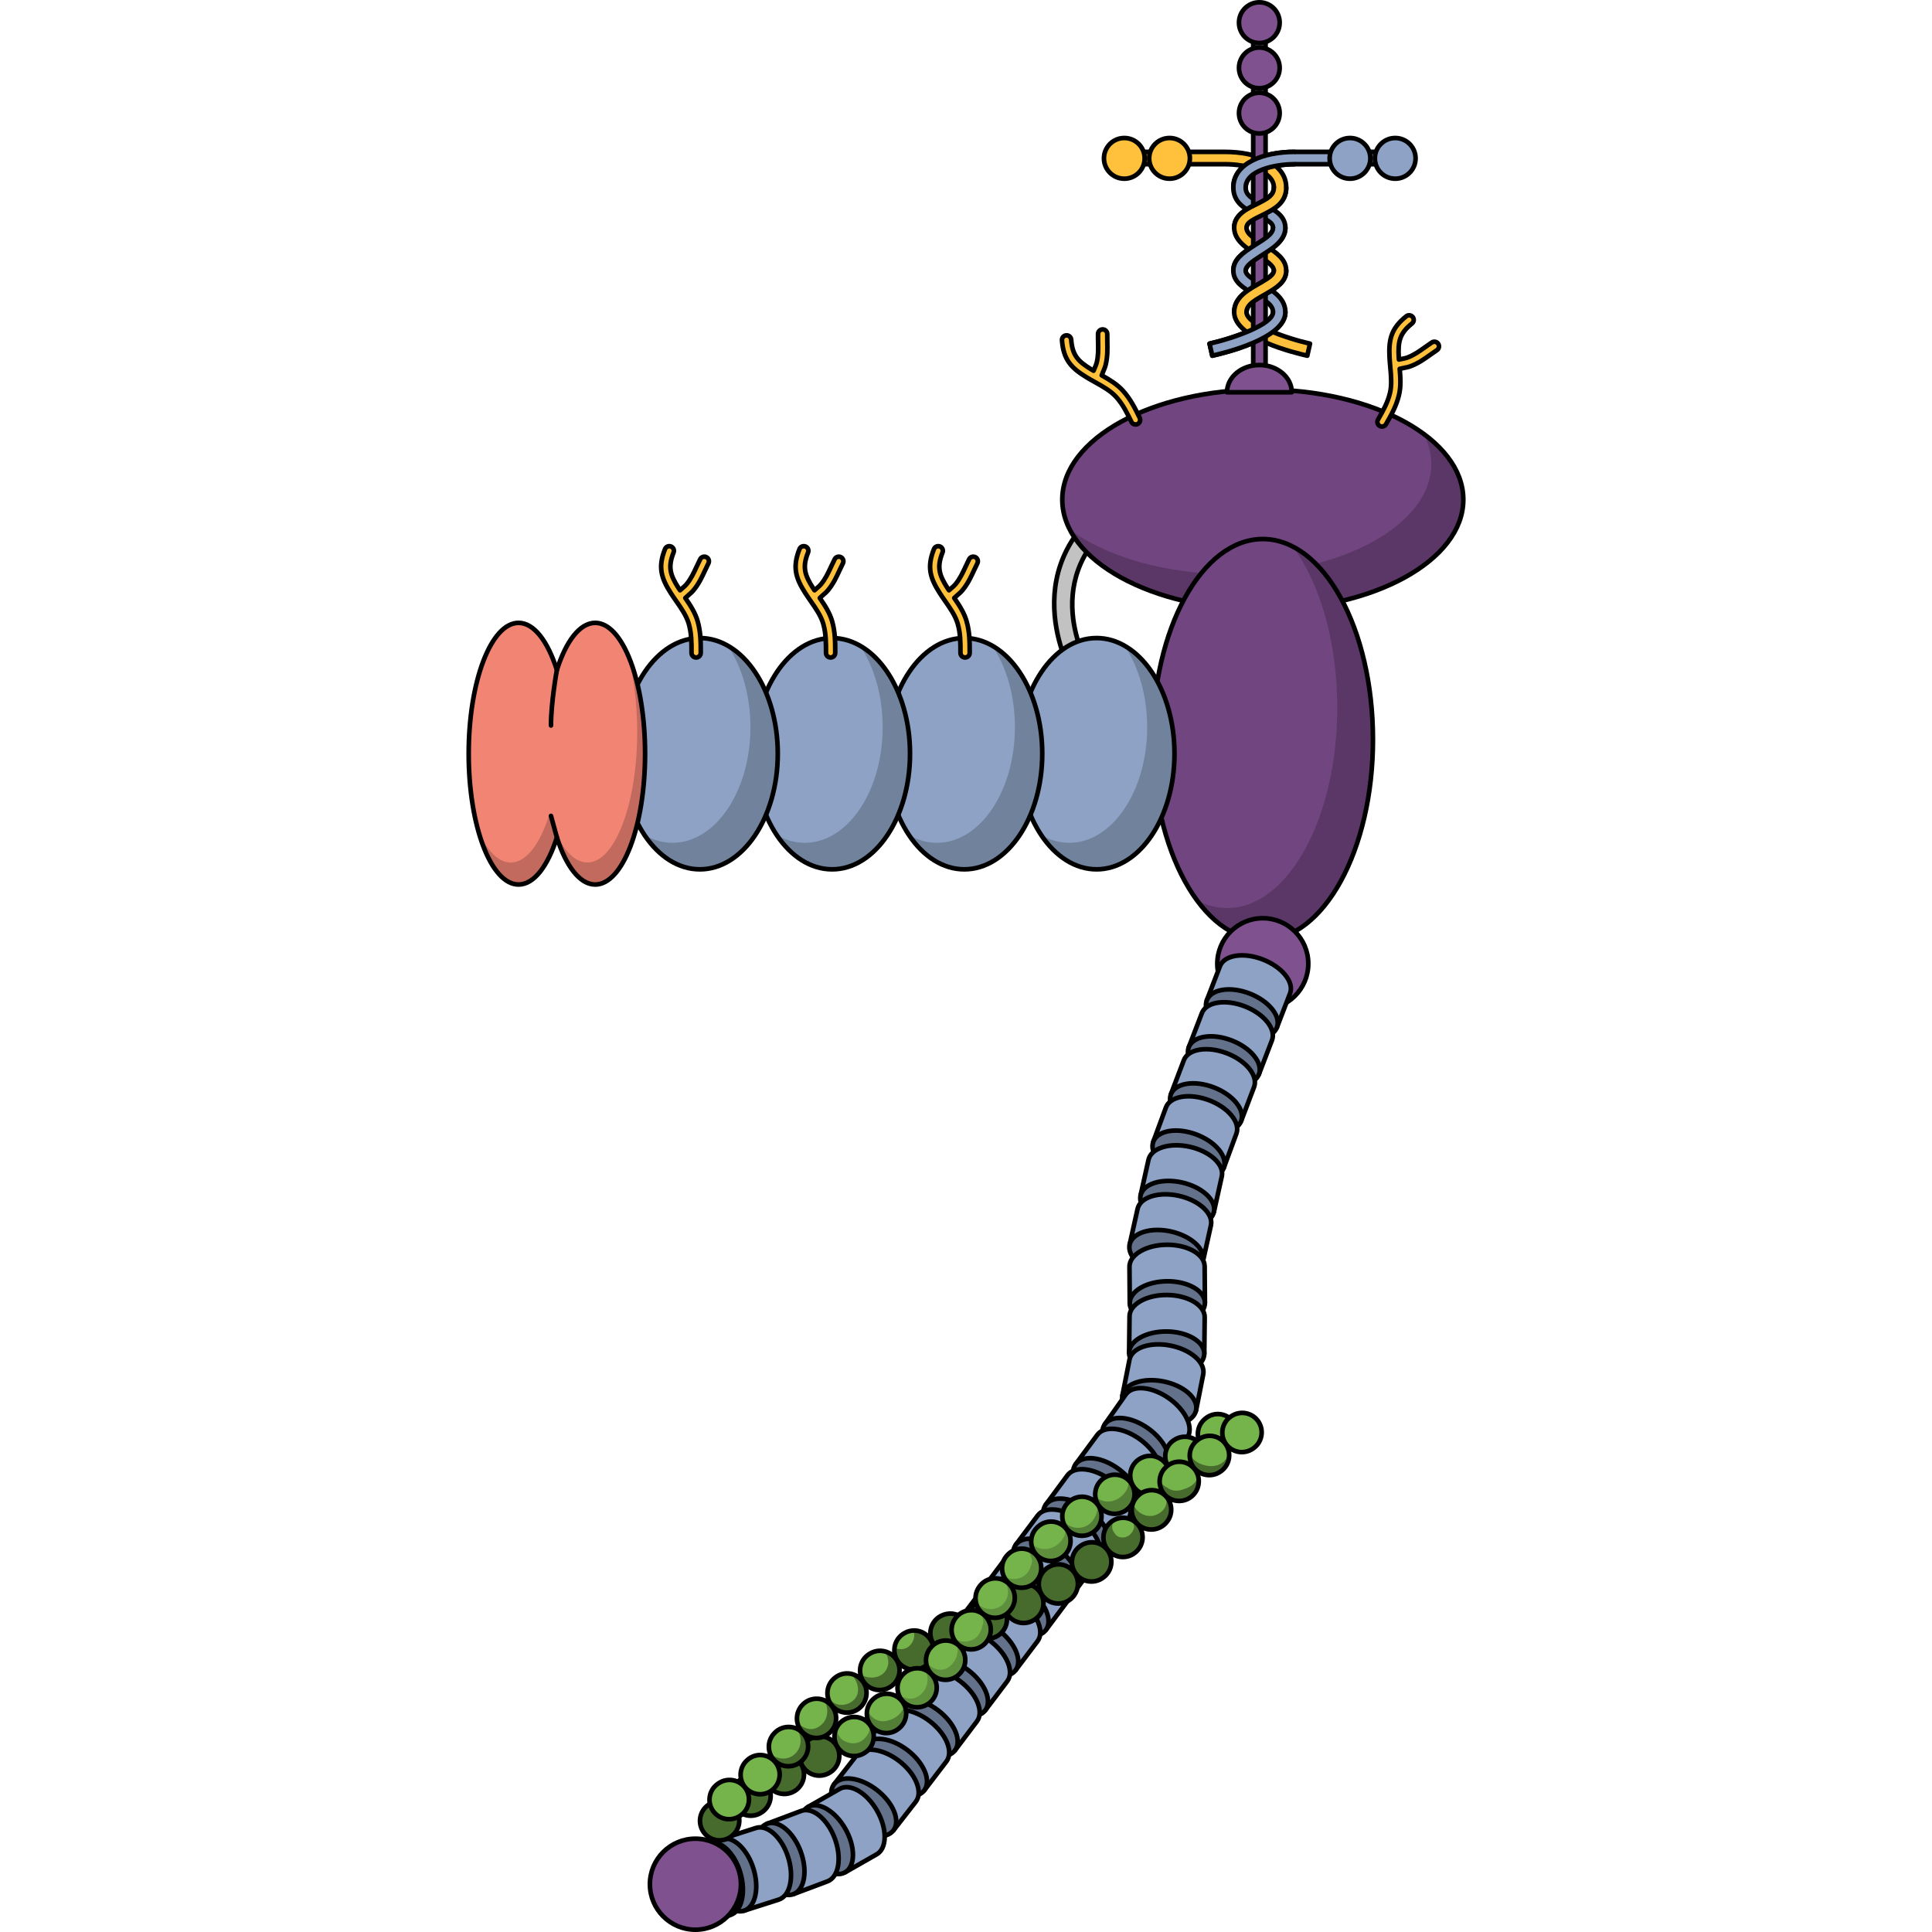 <?xml version="1.0" encoding="utf-8"?>
<!-- Created by: Science Figures, www.sciencefigures.org, Generator: Science Figures Editor -->
<!DOCTYPE svg PUBLIC "-//W3C//DTD SVG 1.1//EN" "http://www.w3.org/Graphics/SVG/1.1/DTD/svg11.dtd">
<svg version="1.1" id="Layer_1" xmlns="http://www.w3.org/2000/svg" xmlns:xlink="http://www.w3.org/1999/xlink" 
	 width="800px" height="800px" viewBox="0 0 216.871 419.316" enable-background="new 0 0 216.871 419.316"
	 xml:space="preserve">
<g>
	<path fill="#C2C2C2" d="M133.219,147.404c-0.687,0-1.354-0.354-1.726-0.988c-0.144-0.245-14.067-24.702,11.473-39.698
		c0.953-0.56,2.179-0.241,2.737,0.712c0.56,0.952,0.24,2.178-0.712,2.737c-22.061,12.953-10.546,33.368-10.045,34.23
		c0.554,0.954,0.232,2.179-0.721,2.734C133.908,147.316,133.561,147.404,133.219,147.404z"/>
	<path fill="none" stroke="#000000" stroke-linecap="round" stroke-linejoin="round" stroke-miterlimit="10" d="M133.219,147.404
		c-0.687,0-1.354-0.354-1.726-0.988c-0.144-0.245-14.067-24.702,11.473-39.698c0.953-0.56,2.179-0.241,2.737,0.712
		c0.56,0.952,0.24,2.178-0.712,2.737c-22.061,12.953-10.546,33.368-10.045,34.23c0.554,0.954,0.232,2.179-0.721,2.734
		C133.908,147.316,133.561,147.404,133.219,147.404z"/>
	<g>
		<ellipse fill="#714580" cx="172.853" cy="108.442" rx="43.519" ry="23.906"/>
		<path opacity="0.2" fill="#010101" d="M207.772,94.175c1.069,2.075,1.654,4.262,1.654,6.524c0,13.203-19.483,23.906-43.519,23.906
			c-14.299,0-26.986-3.789-34.919-9.639c5.17,10.03,21.948,17.382,41.863,17.382c24.035,0,43.519-10.703,43.519-23.906
			C216.371,103.095,213.173,98.157,207.772,94.175z"/>
		
			<ellipse fill="none" stroke="#000000" stroke-linecap="round" stroke-linejoin="round" stroke-miterlimit="10" cx="172.853" cy="108.442" rx="43.519" ry="23.906"/>
	</g>
	<g>
		<ellipse fill="#714580" cx="172.854" cy="160.511" rx="23.906" ry="43.519"/>
		<path opacity="0.2" fill="#010101" d="M158.586,195.431c2.075,1.069,4.262,1.654,6.524,1.654
			c13.203,0,23.906-19.483,23.906-43.519c0-14.299-3.789-26.986-9.639-34.919c10.03,5.17,17.382,21.948,17.382,41.863
			c0,24.035-10.703,43.519-23.906,43.519C167.506,204.029,162.568,200.831,158.586,195.431z"/>
		
			<ellipse fill="none" stroke="#000000" stroke-linecap="round" stroke-linejoin="round" stroke-miterlimit="10" cx="172.854" cy="160.511" rx="23.906" ry="43.519"/>
	</g>
	<g>
		
			<circle fill="#7F528F" stroke="#000000" stroke-linecap="round" stroke-linejoin="round" stroke-miterlimit="10" cx="172.852" cy="209.162" r="9.875"/>
		<g>
			<g>
				<path fill="#8DA2C4" d="M166.96,207.45c-1.816,0.291-2.987,1.137-3.413,2.269l-2.852,7.393l15.223,5.87l2.85-7.392
					c0.43-1.132,0.114-2.551-1.047-3.989C175.404,208.733,170.59,206.871,166.96,207.45z"/>
				<path fill="none" stroke="#000000" stroke-linecap="round" stroke-linejoin="round" stroke-miterlimit="10" d="M166.96,207.45
					c-1.816,0.291-2.987,1.137-3.413,2.269l-2.852,7.393l15.223,5.87l2.85-7.392c0.43-1.132,0.114-2.551-1.047-3.989
					C175.404,208.733,170.59,206.871,166.96,207.45z"/>
				<g>
					<g enable-background="new    ">
						<g>
							<path fill="#8DA2C4" d="M161.739,221.091c2.32,2.875,7.136,4.736,10.765,4.158c3.629-0.58,4.684-3.378,2.364-6.253
								c-2.314-2.868-7.131-4.73-10.761-4.151C160.479,215.425,159.425,218.224,161.739,221.091"/>
						</g>
					</g>
				</g>
				<g opacity="0.3">
					<g enable-background="new    ">
						<g>
							<path d="M161.739,221.091c2.32,2.875,7.136,4.736,10.765,4.158c3.629-0.58,4.684-3.378,2.364-6.253
								c-2.314-2.868-7.131-4.73-10.761-4.151C160.479,215.425,159.425,218.224,161.739,221.091"/>
						</g>
					</g>
				</g>
				<g>
					<g enable-background="new    ">
						<g>
							<path fill="none" stroke="#000000" stroke-linecap="round" stroke-linejoin="round" stroke-miterlimit="10" d="
								M161.739,221.091c2.32,2.875,7.136,4.736,10.765,4.158c3.629-0.58,4.684-3.378,2.364-6.253
								c-2.314-2.868-7.131-4.73-10.761-4.151C160.479,215.425,159.425,218.224,161.739,221.091"/>
						</g>
					</g>
				</g>
			</g>
			<g>
				<path fill="#8DA2C4" d="M163.032,217.629c-1.816,0.296-2.986,1.142-3.41,2.274l-2.839,7.397l15.231,5.846l2.839-7.396
					c0.427-1.133,0.108-2.553-1.055-3.988C171.479,218.898,166.661,217.045,163.032,217.629z"/>
				<path fill="none" stroke="#000000" stroke-linecap="round" stroke-linejoin="round" stroke-miterlimit="10" d="M163.032,217.629
					c-1.816,0.296-2.986,1.142-3.41,2.274l-2.839,7.397l15.231,5.846l2.839-7.396c0.427-1.133,0.108-2.553-1.055-3.988
					C171.479,218.898,166.661,217.045,163.032,217.629z"/>
				<g>
					<g enable-background="new    ">
						<g>
							<path fill="#8DA2C4" d="M157.833,231.28c2.325,2.871,7.144,4.725,10.773,4.138c3.627-0.586,4.678-3.386,2.353-6.257
								c-2.32-2.863-7.138-4.717-10.767-4.133C156.564,225.615,155.514,228.415,157.833,231.28"/>
						</g>
					</g>
				</g>
				<g opacity="0.3">
					<g enable-background="new    ">
						<g>
							<path d="M157.833,231.28c2.325,2.871,7.144,4.725,10.773,4.138c3.627-0.586,4.678-3.386,2.353-6.257
								c-2.32-2.863-7.138-4.717-10.767-4.133C156.564,225.615,155.514,228.415,157.833,231.28"/>
						</g>
					</g>
				</g>
				<g>
					<g enable-background="new    ">
						<g>
							<path fill="none" stroke="#000000" stroke-linecap="round" stroke-linejoin="round" stroke-miterlimit="10" d="
								M157.833,231.28c2.325,2.871,7.144,4.725,10.773,4.138c3.627-0.586,4.678-3.386,2.353-6.257
								c-2.32-2.863-7.138-4.717-10.767-4.133C156.564,225.615,155.514,228.415,157.833,231.28"/>
						</g>
					</g>
				</g>
			</g>
			<g>
				<path fill="#8DA2C4" d="M159.115,227.825c-1.815,0.299-2.982,1.151-3.403,2.286l-2.813,7.406l15.253,5.792l2.812-7.406
					c0.424-1.134,0.102-2.551-1.066-3.983C167.567,229.064,162.741,227.227,159.115,227.825z"/>
				<path fill="none" stroke="#000000" stroke-linecap="round" stroke-linejoin="round" stroke-miterlimit="10" d="M159.115,227.825
					c-1.815,0.299-2.982,1.151-3.403,2.286l-2.813,7.406l15.253,5.792l2.812-7.406c0.424-1.134,0.102-2.551-1.066-3.983
					C167.567,229.064,162.741,227.227,159.115,227.825z"/>
				<g>
					<g enable-background="new    ">
						<g>
							<path fill="#8DA2C4" d="M153.965,241.492c2.334,2.863,7.159,4.7,10.786,4.102c3.625-0.599,4.665-3.401,2.331-6.265
								c-2.329-2.856-7.154-4.693-10.781-4.095C152.675,235.833,151.635,238.637,153.965,241.492"/>
						</g>
					</g>
				</g>
				<g opacity="0.3">
					<g enable-background="new    ">
						<g>
							<path d="M153.965,241.492c2.334,2.863,7.159,4.7,10.786,4.102c3.625-0.599,4.665-3.401,2.331-6.265
								c-2.329-2.856-7.154-4.693-10.781-4.095C152.675,235.833,151.635,238.637,153.965,241.492"/>
						</g>
					</g>
				</g>
				<g>
					<g enable-background="new    ">
						<g>
							<path fill="none" stroke="#000000" stroke-linecap="round" stroke-linejoin="round" stroke-miterlimit="10" d="
								M153.965,241.492c2.334,2.863,7.159,4.7,10.786,4.102c3.625-0.599,4.665-3.401,2.331-6.265
								c-2.329-2.856-7.154-4.693-10.781-4.095C152.675,235.833,151.635,238.637,153.965,241.492"/>
						</g>
					</g>
				</g>
			</g>
			<g>
				<path fill="#8DA2C4" d="M155.197,238.061c-1.811,0.317-2.97,1.182-3.378,2.319l-2.739,7.435l15.309,5.641l2.739-7.435
					c0.412-1.139,0.075-2.553-1.108-3.973C163.662,239.216,158.819,237.427,155.197,238.061z"/>
				<path fill="none" stroke="#000000" stroke-linecap="round" stroke-linejoin="round" stroke-miterlimit="10" d="M155.197,238.061
					c-1.811,0.317-2.97,1.182-3.378,2.319l-2.739,7.435l15.309,5.641l2.739-7.435c0.412-1.139,0.075-2.553-1.108-3.973
					C163.662,239.216,158.819,237.427,155.197,238.061z"/>
				<g>
					<g enable-background="new    ">
						<g>
							<path fill="#8DA2C4" d="M150.185,251.778c2.362,2.839,7.206,4.628,10.826,3.994c3.619-0.636,4.632-3.448,2.27-6.288
								c-2.358-2.832-7.201-4.621-10.822-3.988C148.839,246.132,147.825,248.945,150.185,251.778"/>
						</g>
					</g>
				</g>
				<g opacity="0.3">
					<g enable-background="new    ">
						<g>
							<path d="M150.185,251.778c2.362,2.839,7.206,4.628,10.826,3.994c3.619-0.636,4.632-3.448,2.27-6.288
								c-2.358-2.832-7.201-4.621-10.822-3.988C148.839,246.132,147.825,248.945,150.185,251.778"/>
						</g>
					</g>
				</g>
				<g>
					<g enable-background="new    ">
						<g>
							<path fill="none" stroke="#000000" stroke-linecap="round" stroke-linejoin="round" stroke-miterlimit="10" d="
								M150.185,251.778c2.362,2.839,7.206,4.628,10.826,3.994c3.619-0.636,4.632-3.448,2.27-6.288
								c-2.358-2.832-7.201-4.621-10.822-3.988C148.839,246.132,147.825,248.945,150.185,251.778"/>
						</g>
					</g>
				</g>
			</g>
			<g>
				<path fill="#8DA2C4" d="M151.075,248.996c-1.753,0.559-2.785,1.568-3.039,2.752l-1.719,7.733l15.928,3.54l1.718-7.733
					c0.255-1.184-0.268-2.541-1.63-3.79C159.616,249.008,154.577,247.883,151.075,248.996z"/>
				<path fill="none" stroke="#000000" stroke-linecap="round" stroke-linejoin="round" stroke-miterlimit="10" d="M151.075,248.996
					c-1.753,0.559-2.785,1.568-3.039,2.752l-1.719,7.733l15.928,3.54l1.718-7.733c0.255-1.184-0.268-2.541-1.63-3.79
					C159.616,249.008,154.577,247.883,151.075,248.996z"/>
				<g>
					<g enable-background="new    ">
						<g>
							<path fill="#8DA2C4" d="M147.943,263.263c2.722,2.497,7.761,3.62,11.265,2.508c3.501-1.113,4.128-4.038,1.405-6.536
								c-2.716-2.49-7.755-3.614-11.258-2.502C145.854,257.847,145.227,260.771,147.943,263.263"/>
						</g>
					</g>
				</g>
				<g opacity="0.3">
					<g enable-background="new    ">
						<g>
							<path d="M147.943,263.263c2.722,2.497,7.761,3.62,11.265,2.508c3.501-1.113,4.128-4.038,1.405-6.536
								c-2.716-2.49-7.755-3.614-11.258-2.502C145.854,257.847,145.227,260.771,147.943,263.263"/>
						</g>
					</g>
				</g>
				<g>
					<g enable-background="new    ">
						<g>
							<path fill="none" stroke="#000000" stroke-linecap="round" stroke-linejoin="round" stroke-miterlimit="10" d="
								M147.943,263.263c2.722,2.497,7.761,3.62,11.265,2.508c3.501-1.113,4.128-4.038,1.405-6.536
								c-2.716-2.49-7.755-3.614-11.258-2.502C145.854,257.847,145.227,260.771,147.943,263.263"/>
						</g>
					</g>
				</g>
			</g>
			<g>
				<path fill="#8DA2C4" d="M148.71,259.639c-1.754,0.558-2.785,1.568-3.039,2.751l-1.719,7.733l15.928,3.54l1.718-7.733
					c0.255-1.183-0.268-2.54-1.63-3.79C157.251,259.648,152.212,258.524,148.71,259.639z"/>
				<path fill="none" stroke="#000000" stroke-linecap="round" stroke-linejoin="round" stroke-miterlimit="10" d="M148.71,259.639
					c-1.754,0.558-2.785,1.568-3.039,2.751l-1.719,7.733l15.928,3.54l1.718-7.733c0.255-1.183-0.268-2.54-1.63-3.79
					C157.251,259.648,152.212,258.524,148.71,259.639z"/>
				<g>
					<g enable-background="new    ">
						<g>
							<path fill="#8DA2C4" d="M145.578,273.904c2.722,2.498,7.761,3.621,11.265,2.508c3.501-1.112,4.128-4.037,1.405-6.535
								c-2.716-2.49-7.755-3.615-11.258-2.503C143.488,268.488,142.861,271.413,145.578,273.904"/>
						</g>
					</g>
				</g>
				<g opacity="0.3">
					<g enable-background="new    ">
						<g>
							<path d="M145.578,273.904c2.722,2.498,7.761,3.621,11.265,2.508c3.501-1.112,4.128-4.037,1.405-6.535
								c-2.716-2.49-7.755-3.615-11.258-2.503C143.488,268.488,142.861,271.413,145.578,273.904"/>
						</g>
					</g>
				</g>
				<g>
					<g enable-background="new    ">
						<g>
							<path fill="none" stroke="#000000" stroke-linecap="round" stroke-linejoin="round" stroke-miterlimit="10" d="
								M145.578,273.904c2.722,2.498,7.761,3.621,11.265,2.508c3.501-1.112,4.128-4.037,1.405-6.535
								c-2.716-2.49-7.755-3.615-11.258-2.503C143.488,268.488,142.861,271.413,145.578,273.904"/>
						</g>
					</g>
				</g>
			</g>
			<g>
				<path fill="#8DA2C4" d="M146.261,271.587c-1.583,0.937-2.362,2.152-2.344,3.363l0.062,7.922l16.315-0.128l-0.063-7.921
					c-0.017-1.211-0.831-2.415-2.438-3.327C154.587,269.68,149.424,269.715,146.261,271.587z"/>
				<path fill="none" stroke="#000000" stroke-linecap="round" stroke-linejoin="round" stroke-miterlimit="10" d="M146.261,271.587
					c-1.583,0.937-2.362,2.152-2.344,3.363l0.062,7.922l16.315-0.128l-0.063-7.921c-0.017-1.211-0.831-2.415-2.438-3.327
					C154.587,269.68,149.424,269.715,146.261,271.587z"/>
				<g>
					<g enable-background="new    ">
						<g>
							<path fill="#8DA2C4" d="M146.412,286.191c3.213,1.822,8.376,1.785,11.539-0.086s3.116-4.861-0.097-6.684
								c-3.206-1.817-8.37-1.781-11.532,0.089C143.159,281.384,143.206,284.374,146.412,286.191"/>
						</g>
					</g>
				</g>
				<g opacity="0.3">
					<g enable-background="new    ">
						<g>
							<path d="M146.412,286.191c3.213,1.822,8.376,1.785,11.539-0.086s3.116-4.861-0.097-6.684
								c-3.206-1.817-8.37-1.781-11.532,0.089C143.159,281.384,143.206,284.374,146.412,286.191"/>
						</g>
					</g>
				</g>
				<g>
					<g enable-background="new    ">
						<g>
							<path fill="none" stroke="#000000" stroke-linecap="round" stroke-linejoin="round" stroke-miterlimit="10" d="
								M146.412,286.191c3.213,1.822,8.376,1.785,11.539-0.086s3.116-4.861-0.097-6.684c-3.206-1.817-8.37-1.781-11.532,0.089
								C143.159,281.384,143.206,284.374,146.412,286.191"/>
						</g>
					</g>
				</g>
			</g>
			<g>
				<path fill="#8DA2C4" d="M146.334,282.378c-1.601,0.907-2.402,2.108-2.406,3.317l-0.09,7.922l16.315,0.185l0.089-7.922
					c0.006-1.211-0.785-2.43-2.376-3.372C154.696,280.63,149.532,280.566,146.334,282.378z"/>
				<path fill="none" stroke="#000000" stroke-linecap="round" stroke-linejoin="round" stroke-miterlimit="10" d="M146.334,282.378
					c-1.601,0.907-2.402,2.108-2.406,3.317l-0.09,7.922l16.315,0.185l0.089-7.922c0.006-1.211-0.785-2.43-2.376-3.372
					C154.696,280.63,149.532,280.566,146.334,282.378z"/>
				<g>
					<g enable-background="new    ">
						<g>
							<path fill="#8DA2C4" d="M146.207,296.983c3.179,1.882,8.341,1.944,11.54,0.134c3.196-1.811,3.207-4.801,0.03-6.685
								c-3.171-1.878-8.334-1.94-11.533-0.13C143.048,292.114,143.037,295.105,146.207,296.983"/>
						</g>
					</g>
				</g>
				<g opacity="0.3">
					<g enable-background="new    ">
						<g>
							<path d="M146.207,296.983c3.179,1.882,8.341,1.944,11.54,0.134c3.196-1.811,3.207-4.801,0.03-6.685
								c-3.171-1.878-8.334-1.94-11.533-0.13C143.048,292.114,143.037,295.105,146.207,296.983"/>
						</g>
					</g>
				</g>
				<g>
					<g enable-background="new    ">
						<g>
							<path fill="none" stroke="#000000" stroke-linecap="round" stroke-linejoin="round" stroke-miterlimit="10" d="
								M146.207,296.983c3.179,1.882,8.341,1.944,11.54,0.134c3.196-1.811,3.207-4.801,0.03-6.685
								c-3.171-1.878-8.334-1.94-11.533-0.13C143.048,292.114,143.037,295.105,146.207,296.983"/>
						</g>
					</g>
				</g>
			</g>
			<g>
				<path fill="#8DA2C4" d="M146.895,292.278c-1.739,0.598-2.747,1.632-2.974,2.82l-1.54,7.771l16.004,3.172l1.539-7.771
					c0.229-1.189-0.326-2.532-1.716-3.75C155.436,292.094,150.372,291.085,146.895,292.278z"/>
				<path fill="none" stroke="#000000" stroke-linecap="round" stroke-linejoin="round" stroke-miterlimit="10" d="M146.895,292.278
					c-1.739,0.598-2.747,1.632-2.974,2.82l-1.54,7.771l16.004,3.172l1.539-7.771c0.229-1.189-0.326-2.532-1.716-3.75
					C155.436,292.094,150.372,291.085,146.895,292.278z"/>
				<g>
					<g enable-background="new    ">
						<g>
							<path fill="#8DA2C4" d="M144.092,306.612c2.78,2.435,7.843,3.442,11.319,2.249c3.476-1.194,4.034-4.132,1.256-6.566
								c-2.773-2.427-7.837-3.436-11.313-2.242C141.878,301.247,141.32,304.185,144.092,306.612"/>
						</g>
					</g>
				</g>
				<g opacity="0.3">
					<g enable-background="new    ">
						<g>
							<path d="M144.092,306.612c2.78,2.435,7.843,3.442,11.319,2.249c3.476-1.194,4.034-4.132,1.256-6.566
								c-2.773-2.427-7.837-3.436-11.313-2.242C141.878,301.247,141.32,304.185,144.092,306.612"/>
						</g>
					</g>
				</g>
				<g>
					<g enable-background="new    ">
						<g>
							<path fill="none" stroke="#000000" stroke-linecap="round" stroke-linejoin="round" stroke-miterlimit="10" d="
								M144.092,306.612c2.78,2.435,7.843,3.442,11.319,2.249c3.476-1.194,4.034-4.132,1.256-6.566
								c-2.773-2.427-7.837-3.436-11.313-2.242C141.878,301.247,141.32,304.185,144.092,306.612"/>
						</g>
					</g>
				</g>
			</g>
			<g>
				<path fill="#8DA2C4" d="M146.959,301.299c-1.832-0.158-3.175,0.378-3.862,1.373l-4.557,6.48l13.346,9.385l4.558-6.48
					c0.689-0.995,0.728-2.448-0.051-4.125C154.842,304.589,150.62,301.615,146.959,301.299z"/>
				<path fill="none" stroke="#000000" stroke-linecap="round" stroke-linejoin="round" stroke-miterlimit="10" d="M146.959,301.299
					c-1.832-0.158-3.175,0.378-3.862,1.373l-4.557,6.48l13.346,9.385l4.558-6.48c0.689-0.995,0.728-2.448-0.051-4.125
					C154.842,304.589,150.62,301.615,146.959,301.299z"/>
				<g>
					<g enable-background="new    ">
						<g>
							<path fill="#8DA2C4" d="M138.589,313.268c1.555,3.353,5.775,6.324,9.438,6.642c3.662,0.316,5.362-2.143,3.809-5.494
								c-1.552-3.343-5.773-6.316-9.435-6.633S137.037,309.926,138.589,313.268"/>
						</g>
					</g>
				</g>
				<g opacity="0.3">
					<g enable-background="new    ">
						<g>
							<path d="M138.589,313.268c1.555,3.353,5.775,6.324,9.438,6.642c3.662,0.316,5.362-2.143,3.809-5.494
								c-1.552-3.343-5.773-6.316-9.435-6.633S137.037,309.926,138.589,313.268"/>
						</g>
					</g>
				</g>
				<g>
					<g enable-background="new    ">
						<g>
							<path fill="none" stroke="#000000" stroke-linecap="round" stroke-linejoin="round" stroke-miterlimit="10" d="
								M138.589,313.268c1.555,3.353,5.775,6.324,9.438,6.642c3.662,0.316,5.362-2.143,3.809-5.494
								c-1.552-3.343-5.773-6.316-9.435-6.633S137.037,309.926,138.589,313.268"/>
						</g>
					</g>
				</g>
			</g>
			<g>
				<path fill="#8DA2C4" d="M140.818,310.146c-1.829-0.2-3.182,0.305-3.893,1.283l-4.706,6.376l13.127,9.688l4.706-6.373
					c0.712-0.979,0.783-2.432,0.044-4.125C148.623,313.616,144.473,310.548,140.818,310.146z"/>
				<path fill="none" stroke="#000000" stroke-linecap="round" stroke-linejoin="round" stroke-miterlimit="10" d="M140.818,310.146
					c-1.829-0.2-3.182,0.305-3.893,1.283l-4.706,6.376l13.127,9.688l4.706-6.373c0.712-0.979,0.783-2.432,0.044-4.125
					C148.623,313.616,144.473,310.548,140.818,310.146z"/>
				<g>
					<g enable-background="new    ">
						<g>
							<path fill="#8DA2C4" d="M132.175,321.92c1.477,3.385,5.628,6.454,9.281,6.856c3.653,0.4,5.411-2.019,3.934-5.405
								c-1.474-3.378-5.624-6.448-9.278-6.85C132.458,316.121,130.701,318.541,132.175,321.92"/>
						</g>
					</g>
				</g>
				<g opacity="0.3">
					<g enable-background="new    ">
						<g>
							<path d="M132.175,321.92c1.477,3.385,5.628,6.454,9.281,6.856c3.653,0.4,5.411-2.019,3.934-5.405
								c-1.474-3.378-5.624-6.448-9.278-6.85C132.458,316.121,130.701,318.541,132.175,321.92"/>
						</g>
					</g>
				</g>
				<g>
					<g enable-background="new    ">
						<g>
							<path fill="none" stroke="#000000" stroke-linecap="round" stroke-linejoin="round" stroke-miterlimit="10" d="
								M132.175,321.92c1.477,3.385,5.628,6.454,9.281,6.856c3.653,0.4,5.411-2.019,3.934-5.405
								c-1.474-3.378-5.624-6.448-9.278-6.85C132.458,316.121,130.701,318.541,132.175,321.92"/>
						</g>
					</g>
				</g>
			</g>
			<g>
				<path fill="#8DA2C4" d="M134.344,318.917c-1.827-0.2-3.182,0.306-3.893,1.283l-4.705,6.375l13.127,9.689l4.705-6.375
					c0.713-0.979,0.784-2.431,0.045-4.125C142.148,322.389,137.998,319.318,134.344,318.917z"/>
				<path fill="none" stroke="#000000" stroke-linecap="round" stroke-linejoin="round" stroke-miterlimit="10" d="M134.344,318.917
					c-1.827-0.2-3.182,0.306-3.893,1.283l-4.705,6.375l13.127,9.689l4.705-6.375c0.713-0.979,0.784-2.431,0.045-4.125
					C142.148,322.389,137.998,319.318,134.344,318.917z"/>
				<g>
					<g enable-background="new    ">
						<g>
							<path fill="#8DA2C4" d="M125.701,330.69c1.476,3.386,5.627,6.455,9.281,6.856c3.652,0.401,5.41-2.019,3.934-5.404
								c-1.475-3.379-5.625-6.447-9.279-6.851C125.983,324.892,124.227,327.312,125.701,330.69"/>
						</g>
					</g>
				</g>
				<g opacity="0.3">
					<g enable-background="new    ">
						<g>
							<path d="M125.701,330.69c1.476,3.386,5.627,6.455,9.281,6.856c3.652,0.401,5.41-2.019,3.934-5.404
								c-1.475-3.379-5.625-6.447-9.279-6.851C125.983,324.892,124.227,327.312,125.701,330.69"/>
						</g>
					</g>
				</g>
				<g>
					<g enable-background="new    ">
						<g>
							<path fill="none" stroke="#000000" stroke-linecap="round" stroke-linejoin="round" stroke-miterlimit="10" d="
								M125.701,330.69c1.476,3.386,5.627,6.455,9.281,6.856c3.652,0.401,5.41-2.019,3.934-5.404
								c-1.475-3.379-5.625-6.447-9.279-6.851C125.983,324.892,124.227,327.312,125.701,330.69"/>
						</g>
					</g>
				</g>
			</g>
			<g>
				<path fill="#8DA2C4" d="M127.902,327.661c-1.826-0.213-3.184,0.283-3.902,1.257l-4.749,6.341l13.059,9.781l4.749-6.342
					c0.72-0.973,0.802-2.425,0.074-4.123C135.683,331.187,131.554,328.088,127.902,327.661z"/>
				<path fill="none" stroke="#000000" stroke-linecap="round" stroke-linejoin="round" stroke-miterlimit="10" d="M127.902,327.661
					c-1.826-0.213-3.184,0.283-3.902,1.257l-4.749,6.341l13.059,9.781l4.749-6.342c0.72-0.973,0.802-2.425,0.074-4.123
					C135.683,331.187,131.554,328.088,127.902,327.661z"/>
				<g>
					<g enable-background="new    ">
						<g>
							<path fill="#8DA2C4" d="M119.177,339.373c1.452,3.396,5.583,6.494,9.233,6.922s5.425-1.98,3.972-5.377
								c-1.451-3.388-5.58-6.486-9.23-6.914C119.501,333.578,117.726,335.985,119.177,339.373"/>
						</g>
					</g>
				</g>
				<g opacity="0.3">
					<g enable-background="new    ">
						<g>
							<path d="M119.177,339.373c1.452,3.396,5.583,6.494,9.233,6.922s5.425-1.98,3.972-5.377c-1.451-3.388-5.58-6.486-9.23-6.914
								C119.501,333.578,117.726,335.985,119.177,339.373"/>
						</g>
					</g>
				</g>
				<g>
					<g enable-background="new    ">
						<g>
							<path fill="none" stroke="#000000" stroke-linecap="round" stroke-linejoin="round" stroke-miterlimit="10" d="
								M119.177,339.373c1.452,3.396,5.583,6.494,9.233,6.922s5.425-1.98,3.972-5.377c-1.451-3.388-5.58-6.486-9.23-6.914
								C119.501,333.578,117.726,335.985,119.177,339.373"/>
						</g>
					</g>
				</g>
			</g>
			<g>
				<path fill="#8DA2C4" d="M121.367,336.386c-1.827-0.212-3.184,0.283-3.902,1.257l-4.749,6.342l13.059,9.781l4.749-6.342
					c0.72-0.973,0.802-2.425,0.074-4.124C129.146,339.912,125.018,336.813,121.367,336.386z"/>
				<path fill="none" stroke="#000000" stroke-linecap="round" stroke-linejoin="round" stroke-miterlimit="10" d="M121.367,336.386
					c-1.827-0.212-3.184,0.283-3.902,1.257l-4.749,6.342l13.059,9.781l4.749-6.342c0.72-0.973,0.802-2.425,0.074-4.124
					C129.146,339.912,125.018,336.813,121.367,336.386z"/>
				<g>
					<g enable-background="new    ">
						<g>
							<path fill="#8DA2C4" d="M112.642,348.099c1.452,3.396,5.583,6.495,9.233,6.923c3.649,0.426,5.425-1.981,3.972-5.379
								c-1.451-3.387-5.58-6.486-9.231-6.913C112.966,342.304,111.19,344.711,112.642,348.099"/>
						</g>
					</g>
				</g>
				<g opacity="0.3">
					<g enable-background="new    ">
						<g>
							<path d="M112.642,348.099c1.452,3.396,5.583,6.495,9.233,6.923c3.649,0.426,5.425-1.981,3.972-5.379
								c-1.451-3.387-5.58-6.486-9.231-6.913C112.966,342.304,111.19,344.711,112.642,348.099"/>
						</g>
					</g>
				</g>
				<g>
					<g enable-background="new    ">
						<g>
							<path fill="none" stroke="#000000" stroke-linecap="round" stroke-linejoin="round" stroke-miterlimit="10" d="
								M112.642,348.099c1.452,3.396,5.583,6.495,9.233,6.923c3.649,0.426,5.425-1.981,3.972-5.379
								c-1.451-3.387-5.58-6.486-9.231-6.913C112.966,342.304,111.19,344.711,112.642,348.099"/>
						</g>
					</g>
				</g>
			</g>
			<g>
				<path fill="#8DA2C4" d="M114.866,345.105c-1.826-0.222-3.186,0.268-3.907,1.239l-4.778,6.318l13.013,9.841l4.779-6.318
					c0.724-0.971,0.813-2.421,0.093-4.124C122.631,348.666,118.515,345.549,114.866,345.105z"/>
				<path fill="none" stroke="#000000" stroke-linecap="round" stroke-linejoin="round" stroke-miterlimit="10" d="M114.866,345.105
					c-1.826-0.222-3.186,0.268-3.907,1.239l-4.778,6.318l13.013,9.841l4.779-6.318c0.724-0.971,0.813-2.421,0.093-4.124
					C122.631,348.666,118.515,345.549,114.866,345.105z"/>
				<g>
					<g enable-background="new    ">
						<g>
							<path fill="#8DA2C4" d="M106.088,356.777c1.437,3.402,5.552,6.521,9.2,6.964c3.648,0.444,5.434-1.955,3.997-5.357
								c-1.436-3.396-5.551-6.515-9.199-6.958C106.438,350.984,104.652,353.383,106.088,356.777"/>
						</g>
					</g>
				</g>
				<g opacity="0.3">
					<g enable-background="new    ">
						<g>
							<path d="M106.088,356.777c1.437,3.402,5.552,6.521,9.2,6.964c3.648,0.444,5.434-1.955,3.997-5.357
								c-1.436-3.396-5.551-6.515-9.199-6.958C106.438,350.984,104.652,353.383,106.088,356.777"/>
						</g>
					</g>
				</g>
				<g>
					<g enable-background="new    ">
						<g>
							<path fill="none" stroke="#000000" stroke-linecap="round" stroke-linejoin="round" stroke-miterlimit="10" d="
								M106.088,356.777c1.437,3.402,5.552,6.521,9.2,6.964c3.648,0.444,5.434-1.955,3.997-5.357
								c-1.436-3.396-5.551-6.515-9.199-6.958C106.438,350.984,104.652,353.383,106.088,356.777"/>
						</g>
					</g>
				</g>
			</g>
			<g>
				<path fill="#8DA2C4" d="M108.291,353.801c-1.827-0.221-3.186,0.268-3.907,1.239l-4.779,6.318l13.014,9.841l4.778-6.318
					c0.724-0.971,0.813-2.421,0.093-4.124C116.056,357.361,111.938,354.244,108.291,353.801z"/>
				<path fill="none" stroke="#000000" stroke-linecap="round" stroke-linejoin="round" stroke-miterlimit="10" d="M108.291,353.801
					c-1.827-0.221-3.186,0.268-3.907,1.239l-4.779,6.318l13.014,9.841l4.778-6.318c0.724-0.971,0.813-2.421,0.093-4.124
					C116.056,357.361,111.938,354.244,108.291,353.801z"/>
				<g>
					<g enable-background="new    ">
						<g>
							<path fill="#8DA2C4" d="M99.512,365.473c1.437,3.402,5.552,6.521,9.201,6.964c3.648,0.444,5.434-1.955,3.997-5.357
								c-1.436-3.396-5.552-6.515-9.199-6.958C99.861,359.68,98.076,362.078,99.512,365.473"/>
						</g>
					</g>
				</g>
				<g opacity="0.3">
					<g enable-background="new    ">
						<g>
							<path d="M99.512,365.473c1.437,3.402,5.552,6.521,9.201,6.964c3.648,0.444,5.434-1.955,3.997-5.357
								c-1.436-3.396-5.552-6.515-9.199-6.958C99.861,359.68,98.076,362.078,99.512,365.473"/>
						</g>
					</g>
				</g>
				<g>
					<g enable-background="new    ">
						<g>
							<path fill="none" stroke="#000000" stroke-linecap="round" stroke-linejoin="round" stroke-miterlimit="10" d="
								M99.512,365.473c1.437,3.402,5.552,6.521,9.201,6.964c3.648,0.444,5.434-1.955,3.997-5.357
								c-1.436-3.396-5.552-6.515-9.199-6.958C99.861,359.68,98.076,362.078,99.512,365.473"/>
						</g>
					</g>
				</g>
			</g>
			<g>
				<path fill="#8DA2C4" d="M101.715,362.496c-1.826-0.221-3.186,0.268-3.907,1.239l-4.778,6.318l13.013,9.841l4.779-6.318
					c0.724-0.971,0.812-2.421,0.093-4.124C109.479,366.057,105.363,362.939,101.715,362.496z"/>
				<path fill="none" stroke="#000000" stroke-linecap="round" stroke-linejoin="round" stroke-miterlimit="10" d="M101.715,362.496
					c-1.826-0.221-3.186,0.268-3.907,1.239l-4.778,6.318l13.013,9.841l4.779-6.318c0.724-0.971,0.812-2.421,0.093-4.124
					C109.479,366.057,105.363,362.939,101.715,362.496z"/>
				<g>
					<g enable-background="new    ">
						<g>
							<path fill="#8DA2C4" d="M92.937,374.168c1.437,3.402,5.552,6.521,9.2,6.964c3.648,0.444,5.434-1.955,3.997-5.357
								c-1.436-3.396-5.551-6.514-9.199-6.958C93.286,368.375,91.501,370.773,92.937,374.168"/>
						</g>
					</g>
				</g>
				<g opacity="0.3">
					<g enable-background="new    ">
						<g>
							<path d="M92.937,374.168c1.437,3.402,5.552,6.521,9.2,6.964c3.648,0.444,5.434-1.955,3.997-5.357
								c-1.436-3.396-5.551-6.514-9.199-6.958C93.286,368.375,91.501,370.773,92.937,374.168"/>
						</g>
					</g>
				</g>
				<g>
					<g enable-background="new    ">
						<g>
							<path fill="none" stroke="#000000" stroke-linecap="round" stroke-linejoin="round" stroke-miterlimit="10" d="
								M92.937,374.168c1.437,3.402,5.552,6.521,9.2,6.964c3.648,0.444,5.434-1.955,3.997-5.357
								c-1.436-3.396-5.551-6.514-9.199-6.958C93.286,368.375,91.501,370.773,92.937,374.168"/>
						</g>
					</g>
				</g>
			</g>
			<g>
				<path fill="#8DA2C4" d="M95.149,371.156c-1.824-0.232-3.187,0.251-3.914,1.217l-4.815,6.291l12.957,9.916l4.814-6.292
					c0.729-0.966,0.826-2.417,0.117-4.123C102.894,374.763,98.796,371.62,95.149,371.156z"/>
				<path fill="none" stroke="#000000" stroke-linecap="round" stroke-linejoin="round" stroke-miterlimit="10" d="M95.149,371.156
					c-1.824-0.232-3.187,0.251-3.914,1.217l-4.815,6.291l12.957,9.916l4.814-6.292c0.729-0.966,0.826-2.417,0.117-4.123
					C102.894,374.763,98.796,371.62,95.149,371.156z"/>
				<g>
					<g enable-background="new    ">
						<g>
							<path fill="#8DA2C4" d="M86.303,382.777c1.418,3.411,5.516,6.553,9.162,7.017c3.646,0.465,5.444-1.924,4.026-5.335
								c-1.415-3.403-5.513-6.545-9.159-7.009C86.687,376.985,84.888,379.375,86.303,382.777"/>
						</g>
					</g>
				</g>
				<g opacity="0.3">
					<g enable-background="new    ">
						<g>
							<path d="M86.303,382.777c1.418,3.411,5.516,6.553,9.162,7.017c3.646,0.465,5.444-1.924,4.026-5.335
								c-1.415-3.403-5.513-6.545-9.159-7.009C86.687,376.985,84.888,379.375,86.303,382.777"/>
						</g>
					</g>
				</g>
				<g>
					<g enable-background="new    ">
						<g>
							<path fill="none" stroke="#000000" stroke-linecap="round" stroke-linejoin="round" stroke-miterlimit="10" d="
								M86.303,382.777c1.418,3.411,5.516,6.553,9.162,7.017c3.646,0.465,5.444-1.924,4.026-5.335
								c-1.415-3.403-5.513-6.545-9.159-7.009C86.687,376.985,84.888,379.375,86.303,382.777"/>
						</g>
					</g>
				</g>
			</g>
			<g>
				<path fill="#8DA2C4" d="M88.603,379.812c-1.822-0.248-3.188,0.221-3.924,1.183l-4.87,6.247l12.869,10.028l4.87-6.247
					c0.738-0.962,0.848-2.411,0.153-4.124C96.314,383.485,92.245,380.307,88.603,379.812z"/>
				<path fill="none" stroke="#000000" stroke-linecap="round" stroke-linejoin="round" stroke-miterlimit="10" d="M88.603,379.812
					c-1.822-0.248-3.188,0.221-3.924,1.183l-4.87,6.247l12.869,10.028l4.87-6.247c0.738-0.962,0.848-2.411,0.153-4.124
					C96.314,383.485,92.245,380.307,88.603,379.812z"/>
				<g>
					<g enable-background="new    ">
						<g>
							<path fill="#8DA2C4" d="M79.656,391.354c1.387,3.424,5.458,6.601,9.099,7.096c3.642,0.498,5.462-1.876,4.074-5.3
								c-1.386-3.414-5.455-6.592-9.097-7.088C80.09,385.565,78.27,387.938,79.656,391.354"/>
						</g>
					</g>
				</g>
				<g opacity="0.3">
					<g enable-background="new    ">
						<g>
							<path d="M79.656,391.354c1.387,3.424,5.458,6.601,9.099,7.096c3.642,0.498,5.462-1.876,4.074-5.3
								c-1.386-3.414-5.455-6.592-9.097-7.088C80.09,385.565,78.27,387.938,79.656,391.354"/>
						</g>
					</g>
				</g>
				<g>
					<g enable-background="new    ">
						<g>
							<path fill="none" stroke="#000000" stroke-linecap="round" stroke-linejoin="round" stroke-miterlimit="10" d="
								M79.656,391.354c1.387,3.424,5.458,6.601,9.099,7.096c3.642,0.498,5.462-1.876,4.074-5.3
								c-1.386-3.414-5.455-6.592-9.097-7.088C80.09,385.565,78.27,387.938,79.656,391.354"/>
						</g>
					</g>
				</g>
			</g>
			<g>
				<path fill="#8DA2C4" d="M85.074,388.666c-1.591-0.922-3.032-1.008-4.079-0.4l-6.883,3.925l8.082,14.173l6.882-3.924
					c1.048-0.606,1.701-1.905,1.711-3.754C90.807,395.001,88.253,390.513,85.074,388.666z"/>
				<path fill="none" stroke="#000000" stroke-linecap="round" stroke-linejoin="round" stroke-miterlimit="10" d="M85.074,388.666
					c-1.591-0.922-3.032-1.008-4.079-0.4l-6.883,3.925l8.082,14.173l6.882-3.924c1.048-0.606,1.701-1.905,1.711-3.754
					C90.807,395.001,88.253,390.513,85.074,388.666z"/>
				<g>
					<g enable-background="new    ">
						<g>
							<path fill="#8DA2C4" d="M72.405,395.935c-0.021,3.694,2.533,8.181,5.712,10.026s5.765,0.345,5.785-3.35
								c0.019-3.686-2.534-8.173-5.713-10.019C75.011,390.748,72.425,392.248,72.405,395.935"/>
						</g>
					</g>
				</g>
				<g opacity="0.3">
					<g enable-background="new    ">
						<g>
							<path d="M72.405,395.935c-0.021,3.694,2.533,8.181,5.712,10.026s5.765,0.345,5.785-3.35
								c0.019-3.686-2.534-8.173-5.713-10.019C75.011,390.748,72.425,392.248,72.405,395.935"/>
						</g>
					</g>
				</g>
				<g>
					<g enable-background="new    ">
						<g>
							<path fill="none" stroke="#000000" stroke-linecap="round" stroke-linejoin="round" stroke-miterlimit="10" d="
								M72.405,395.935c-0.021,3.694,2.533,8.181,5.712,10.026s5.765,0.345,5.785-3.35c0.019-3.686-2.534-8.173-5.713-10.019
								C75.011,390.748,72.425,392.248,72.405,395.935"/>
						</g>
					</g>
				</g>
			</g>
			<g>
				<path fill="#8DA2C4" d="M76.626,394.08c-1.424-1.163-2.835-1.475-3.965-1.041l-7.416,2.786l5.737,15.273l7.416-2.786
					c1.131-0.433,1.98-1.612,2.283-3.436C81.284,401.241,79.472,396.406,76.626,394.08z"/>
				<path fill="none" stroke="#000000" stroke-linecap="round" stroke-linejoin="round" stroke-miterlimit="10" d="M76.626,394.08
					c-1.424-1.163-2.835-1.475-3.965-1.041l-7.416,2.786l5.737,15.273l7.416-2.786c1.131-0.433,1.98-1.612,2.283-3.436
					C81.284,401.241,79.472,396.406,76.626,394.08z"/>
				<g>
					<g enable-background="new    ">
						<g>
							<path fill="#8DA2C4" d="M62.967,399.251c-0.604,3.646,1.207,8.48,4.054,10.805c2.845,2.326,5.637,1.253,6.241-2.392
								c0.603-3.637-1.208-8.471-4.055-10.797C66.36,394.544,63.568,395.617,62.967,399.251"/>
						</g>
					</g>
				</g>
				<g opacity="0.3">
					<g enable-background="new    ">
						<g>
							<path d="M62.967,399.251c-0.604,3.646,1.207,8.48,4.054,10.805c2.845,2.326,5.637,1.253,6.241-2.392
								c0.603-3.637-1.208-8.471-4.055-10.797C66.36,394.544,63.568,395.617,62.967,399.251"/>
						</g>
					</g>
				</g>
				<g>
					<g enable-background="new    ">
						<g>
							<path fill="none" stroke="#000000" stroke-linecap="round" stroke-linejoin="round" stroke-miterlimit="10" d="
								M62.967,399.251c-0.604,3.646,1.207,8.48,4.054,10.805c2.845,2.326,5.637,1.253,6.241-2.392
								c0.603-3.637-1.208-8.471-4.055-10.797C66.36,394.544,63.568,395.617,62.967,399.251"/>
						</g>
					</g>
				</g>
			</g>
			<g>
				<path fill="#8DA2C4" d="M66.744,397.974c-1.365-1.232-2.76-1.614-3.908-1.236l-7.545,2.417l4.977,15.538l7.544-2.416
					c1.151-0.377,2.058-1.513,2.45-3.318C71.043,405.356,69.473,400.438,66.744,397.974z"/>
				<path fill="none" stroke="#000000" stroke-linecap="round" stroke-linejoin="round" stroke-miterlimit="10" d="M66.744,397.974
					c-1.365-1.232-2.76-1.614-3.908-1.236l-7.545,2.417l4.977,15.538l7.544-2.416c1.151-0.377,2.058-1.513,2.45-3.318
					C71.043,405.356,69.473,400.438,66.744,397.974z"/>
				<g>
					<g enable-background="new    ">
						<g>
							<path fill="#8DA2C4" d="M52.846,402.465c-0.783,3.609,0.788,8.528,3.515,10.991c2.729,2.464,5.569,1.528,6.354-2.081
								c0.78-3.602-0.789-8.521-3.518-10.984C56.468,397.929,53.627,398.863,52.846,402.465"/>
						</g>
					</g>
				</g>
				<g opacity="0.3">
					<g enable-background="new    ">
						<g>
							<path d="M52.846,402.465c-0.783,3.609,0.788,8.528,3.515,10.991c2.729,2.464,5.569,1.528,6.354-2.081
								c0.78-3.602-0.789-8.521-3.518-10.984C56.468,397.929,53.627,398.863,52.846,402.465"/>
						</g>
					</g>
				</g>
				<g>
					<g enable-background="new    ">
						<g>
							<path fill="none" stroke="#000000" stroke-linecap="round" stroke-linejoin="round" stroke-miterlimit="10" d="
								M52.846,402.465c-0.783,3.609,0.788,8.528,3.515,10.991c2.729,2.464,5.569,1.528,6.354-2.081
								c0.78-3.602-0.789-8.521-3.518-10.984C56.468,397.929,53.627,398.863,52.846,402.465"/>
						</g>
					</g>
				</g>
			</g>
			<g>
				<path fill="#8DA2C4" d="M56.505,401.319c-1.338-1.261-2.723-1.675-3.88-1.323l-7.597,2.246l4.624,15.646l7.598-2.246
					c1.159-0.351,2.092-1.465,2.523-3.263C60.636,408.797,59.177,403.844,56.505,401.319z"/>
				<path fill="none" stroke="#000000" stroke-linecap="round" stroke-linejoin="round" stroke-miterlimit="10" d="M56.505,401.319
					c-1.338-1.261-2.723-1.675-3.88-1.323l-7.597,2.246l4.624,15.646l7.598-2.246c1.159-0.351,2.092-1.465,2.523-3.263
					C60.636,408.797,59.177,403.844,56.505,401.319z"/>
				<g>
					<g enable-background="new    ">
						<g>
							<path fill="#8DA2C4" d="M42.509,405.497c-0.864,3.591,0.595,8.544,3.268,11.067c2.671,2.523,5.532,1.654,6.397-1.937
								c0.861-3.583-0.598-8.537-3.27-11.061C46.232,401.043,43.371,401.914,42.509,405.497"/>
						</g>
					</g>
				</g>
				<g opacity="0.3">
					<g enable-background="new    ">
						<g>
							<path d="M42.509,405.497c-0.864,3.591,0.595,8.544,3.268,11.067c2.671,2.523,5.532,1.654,6.397-1.937
								c0.861-3.583-0.598-8.537-3.27-11.061C46.232,401.043,43.371,401.914,42.509,405.497"/>
						</g>
					</g>
				</g>
				<g>
					<g enable-background="new    ">
						<g>
							<path fill="none" stroke="#000000" stroke-linecap="round" stroke-linejoin="round" stroke-miterlimit="10" d="
								M42.509,405.497c-0.864,3.591,0.595,8.544,3.268,11.067c2.671,2.523,5.532,1.654,6.397-1.937
								c0.861-3.583-0.598-8.537-3.27-11.061C46.232,401.043,43.371,401.914,42.509,405.497"/>
						</g>
					</g>
				</g>
			</g>
		</g>
		
			<circle fill="#7F528F" stroke="#000000" stroke-linecap="round" stroke-linejoin="round" stroke-miterlimit="10" cx="49.707" cy="408.941" r="9.875"/>
	</g>
	<g>
		<path fill="#8DA2C4" stroke="#000000" stroke-linecap="round" stroke-linejoin="round" stroke-miterlimit="10" d="M161.886,77.199
			l-0.591-2.612c5.287-1.197,13.78-4.199,13.78-6.838c0-1.754-2.153-2.756-4.419-4.082c-1.969-1.153-4.2-2.46-4.2-4.935
			c0-2.477,2.183-3.909,4.295-5.295c2.208-1.448,4.324-2.511,4.324-4.011c0-1.217-1.657-1.85-3.756-2.909
			c-2.167-1.095-4.863-2.457-4.863-5.816c0-5.346,6.661-7.737,13.264-7.737h22.298v2.677H179.72c-4.255,0-10.586,1.348-10.586,5.061
			c0,1.629,1.29,2.363,3.394,3.427c2.03,1.026,5.225,2.302,5.225,5.299c0,3.058-3.365,4.827-5.532,6.25
			c-1.587,1.041-3.086,2.024-3.086,3.056c0,0.874,1.138,1.606,2.876,2.624c2.261,1.324,5.742,2.973,5.742,6.393
			C177.752,73.474,164.424,76.625,161.886,77.199z"/>
		<path fill="#FFC13B" stroke="#000000" stroke-linecap="round" stroke-linejoin="round" stroke-miterlimit="10" d="M182.505,77.199
			l0.591-2.612c-5.287-1.197-13.78-4.199-13.78-6.838c0-1.754,2.154-2.756,4.419-4.082c1.969-1.153,4.2-2.46,4.2-4.935
			c0-2.477-2.183-3.909-4.295-5.295c-2.208-1.448-4.324-2.511-4.324-4.011c0-1.217,1.657-1.85,3.756-2.909
			c2.167-1.095,4.863-2.457,4.863-5.816c0-5.346-6.662-7.737-13.264-7.737h-22.298v2.677h22.298c4.255,0,10.586,1.348,10.586,5.061
			c0,1.629-1.29,2.363-3.394,3.427c-2.03,1.026-5.225,2.302-5.225,5.299c0,3.058,3.365,4.827,5.532,6.25
			c1.587,1.041,3.086,2.024,3.086,3.056c0,0.874-1.138,1.606-2.876,2.624c-2.261,1.324-5.742,2.973-5.742,6.393
			C166.639,73.474,179.967,76.625,182.505,77.199z"/>
		
			<rect x="170.774" y="5.889" fill="#7F528F" stroke="#000000" stroke-linecap="round" stroke-linejoin="round" stroke-miterlimit="10" width="2.678" height="75.921"/>
		<path fill="#7F528F" stroke="#000000" stroke-linecap="round" stroke-linejoin="round" stroke-miterlimit="10" d="M165.086,85.136
			c0-3.267,3.146-5.915,7.027-5.915s7.027,2.648,7.027,5.915H165.086z"/>
		
			<circle fill="#7F528F" stroke="#000000" stroke-linecap="round" stroke-linejoin="round" stroke-miterlimit="10" cx="172.099" cy="24.552" r="4.417"/>
		
			<circle fill="#7F528F" stroke="#000000" stroke-linecap="round" stroke-linejoin="round" stroke-miterlimit="10" cx="172.099" cy="14.734" r="4.417"/>
		
			<circle fill="#7F528F" stroke="#000000" stroke-linecap="round" stroke-linejoin="round" stroke-miterlimit="10" cx="172.099" cy="4.917" r="4.417"/>
		<path fill="#FFC13B" d="M166.639,67.749c0-3.42,3.481-5.068,5.742-6.393c1.738-1.018,2.876-1.75,2.876-2.624h2.678
			c0,2.475-2.231,3.781-4.2,4.935c-2.265,1.326-4.419,2.328-4.419,4.082H166.639z"/>
		<path fill="none" stroke="#000000" stroke-linecap="round" stroke-linejoin="round" stroke-miterlimit="10" d="M166.639,67.749
			c0-3.42,3.481-5.068,5.742-6.393c1.738-1.018,2.876-1.75,2.876-2.624"/>
		<path fill="none" stroke="#000000" stroke-linecap="round" stroke-linejoin="round" stroke-miterlimit="10" d="M177.935,58.732
			c0,2.475-2.231,3.781-4.2,4.935c-2.265,1.326-4.419,2.328-4.419,4.082"/>
		<path fill="#FFC13B" d="M166.639,49.427c0-2.997,3.194-4.272,5.225-5.299c2.104-1.063,3.394-1.798,3.394-3.427h2.678
			c0,3.359-2.696,4.722-4.863,5.816c-2.099,1.06-3.756,1.692-3.756,2.909H166.639z"/>
		<path fill="none" stroke="#000000" stroke-linecap="round" stroke-linejoin="round" stroke-miterlimit="10" d="M166.639,49.427
			c0-2.997,3.194-4.272,5.225-5.299c2.104-1.063,3.394-1.798,3.394-3.427"/>
		<path fill="none" stroke="#000000" stroke-linecap="round" stroke-linejoin="round" stroke-miterlimit="10" d="M177.935,40.701
			c0,3.359-2.696,4.722-4.863,5.816c-2.099,1.06-3.756,1.692-3.756,2.909"/>
		
			<circle fill="#8DA2C4" stroke="#000000" stroke-linecap="round" stroke-linejoin="round" stroke-miterlimit="10" cx="191.779" cy="34.369" r="4.417"/>
		
			<circle fill="#8DA2C4" stroke="#000000" stroke-linecap="round" stroke-linejoin="round" stroke-miterlimit="10" cx="201.596" cy="34.369" r="4.417"/>
		
			<circle fill="#FFC13B" stroke="#000000" stroke-linecap="round" stroke-linejoin="round" stroke-miterlimit="10" cx="152.612" cy="34.369" r="4.417"/>
		
			<circle fill="#FFC13B" stroke="#000000" stroke-linecap="round" stroke-linejoin="round" stroke-miterlimit="10" cx="142.794" cy="34.369" r="4.417"/>
		<path fill="#8DA2C4" d="M177.752,67.749c0,5.725-13.328,8.876-15.866,9.45l-0.591-2.612c5.287-1.197,13.78-4.199,13.78-6.838
			H177.752z"/>
		<path fill="#8DA2C4" d="M169.134,58.732c0-1.031,1.499-2.015,3.086-3.056c2.167-1.423,5.532-3.192,5.532-6.25h-2.677
			c0,1.5-2.116,2.563-4.324,4.011c-2.112,1.386-4.295,2.818-4.295,5.295H169.134z"/>
		<path fill="#8DA2C4" d="M169.134,40.701c0-3.713,6.331-5.061,10.586-5.061v-2.677c-6.603,0-13.264,2.392-13.264,7.737H169.134z"/>
		<path fill="none" stroke="#000000" stroke-linecap="round" stroke-linejoin="round" stroke-miterlimit="10" d="M177.752,67.749
			c0,5.725-13.328,8.876-15.866,9.45l-0.591-2.612c5.287-1.197,13.78-4.199,13.78-6.838"/>
		<path fill="none" stroke="#000000" stroke-linecap="round" stroke-linejoin="round" stroke-miterlimit="10" d="M169.134,58.732
			c0-1.031,1.499-2.015,3.086-3.056c2.167-1.423,5.532-3.192,5.532-6.25"/>
		<path fill="none" stroke="#000000" stroke-linecap="round" stroke-linejoin="round" stroke-miterlimit="10" d="M175.075,49.427
			c0,1.5-2.116,2.563-4.324,4.011c-2.112,1.386-4.295,2.818-4.295,5.295"/>
		<path fill="none" stroke="#000000" stroke-linecap="round" stroke-linejoin="round" stroke-miterlimit="10" d="M169.134,40.701
			c0-3.713,6.331-5.061,10.586-5.061"/>
		<path fill="none" stroke="#000000" stroke-linecap="round" stroke-linejoin="round" stroke-miterlimit="10" d="M179.72,32.964
			c-6.603,0-13.264,2.392-13.264,7.737"/>
	</g>
	<g>
		<path id="changecolor_14_" fill="#75B34B" d="M65.334,387.264c1.174,2.02,3.795,2.69,5.815,1.515
			c0.226-0.128,0.437-0.275,0.628-0.438c1.533-1.293,1.971-3.539,0.938-5.341c-1.164-2.025-3.752-2.725-5.778-1.561l-0.099,0.057
			C64.814,382.665,64.16,385.243,65.334,387.264z M72.818,383.035c1.044,2.093,3.585,2.94,5.675,1.898l0.215-0.112
			c0.259-0.141,0.499-0.306,0.717-0.489c1.505-1.271,1.985-3.471,1.012-5.266c-1.118-2.054-3.655-2.829-5.708-1.712l-0.014,0.006
			C72.623,378.399,71.775,380.943,72.818,383.035z M51.7,397.921c1.508,1.786,4.177,2.01,5.964,0.504l0.071-0.063
			c1.785-1.506,2.013-4.175,0.505-5.962c-1.506-1.785-4.176-2.013-5.961-0.505l-0.074,0.06
			C50.421,393.464,50.192,396.133,51.7,397.921z M58.257,392.283c1.345,1.912,3.984,2.371,5.896,1.027
			c0.035-0.025,0.146-0.104,0.178-0.126c0.068-0.054,0.135-0.104,0.199-0.16c1.699-1.433,2.025-3.974,0.675-5.777
			c-1.4-1.873-4.031-2.271-5.901-0.87l-0.016,0.01C57.37,387.74,56.915,390.371,58.257,392.283z"/>
		<path opacity="0.4" d="M65.334,387.264c1.174,2.02,3.795,2.69,5.815,1.515c0.226-0.128,0.437-0.275,0.628-0.438
			c1.533-1.293,1.971-3.539,0.938-5.341c-1.164-2.025-3.752-2.725-5.778-1.561l-0.099,0.057
			C64.814,382.665,64.16,385.243,65.334,387.264z M72.818,383.035c1.044,2.093,3.585,2.94,5.675,1.898l0.215-0.112
			c0.259-0.141,0.499-0.306,0.717-0.489c1.505-1.271,1.985-3.471,1.012-5.266c-1.118-2.054-3.655-2.829-5.708-1.712l-0.014,0.006
			C72.623,378.399,71.775,380.943,72.818,383.035z M51.7,397.921c1.508,1.786,4.177,2.01,5.964,0.504l0.071-0.063
			c1.785-1.506,2.013-4.175,0.505-5.962c-1.506-1.785-4.176-2.013-5.961-0.505l-0.074,0.06
			C50.421,393.464,50.192,396.133,51.7,397.921z M58.257,392.283c1.345,1.912,3.984,2.371,5.896,1.027
			c0.035-0.025,0.146-0.104,0.178-0.126c0.068-0.054,0.135-0.104,0.199-0.16c1.699-1.433,2.025-3.974,0.675-5.777
			c-1.4-1.873-4.031-2.271-5.901-0.87l-0.016,0.01C57.37,387.74,56.915,390.371,58.257,392.283z"/>
		<path fill="none" stroke="#000000" stroke-linecap="round" stroke-linejoin="round" stroke-miterlimit="10" d="M65.334,387.264
			c1.174,2.02,3.795,2.69,5.815,1.515c0.226-0.128,0.437-0.275,0.628-0.438c1.533-1.293,1.971-3.539,0.938-5.341
			c-1.164-2.025-3.752-2.725-5.778-1.561l-0.099,0.057C64.814,382.665,64.16,385.243,65.334,387.264z M72.818,383.035
			c1.044,2.093,3.585,2.94,5.675,1.898l0.215-0.112c0.259-0.141,0.499-0.306,0.717-0.489c1.505-1.271,1.985-3.471,1.012-5.266
			c-1.118-2.054-3.655-2.829-5.708-1.712l-0.014,0.006C72.623,378.399,71.775,380.943,72.818,383.035z M51.7,397.921
			c1.508,1.786,4.177,2.01,5.964,0.504l0.071-0.063c1.785-1.506,2.013-4.175,0.505-5.962c-1.506-1.785-4.176-2.013-5.961-0.505
			l-0.074,0.06C50.421,393.464,50.192,396.133,51.7,397.921z M58.257,392.283c1.345,1.912,3.984,2.371,5.896,1.027
			c0.035-0.025,0.146-0.104,0.178-0.126c0.068-0.054,0.135-0.104,0.199-0.16c1.699-1.433,2.025-3.974,0.675-5.777
			c-1.4-1.873-4.031-2.271-5.901-0.87l-0.016,0.01C57.37,387.74,56.915,390.371,58.257,392.283z"/>
		<path id="changecolor_13_" fill="#75B34B" d="M159.604,313.744c1.399,1.873,4.051,2.256,5.921,0.855
			c0.035-0.025,0.144-0.105,0.175-0.132c0.033-0.026,0.066-0.052,0.098-0.08c1.742-1.471,2.029-4.085,0.602-5.881
			c-1.452-1.828-4.096-2.149-5.927-0.696l-0.013,0.011C158.579,309.247,158.202,311.874,159.604,313.744z M150.201,324.033
			l0.112-0.056c0.297-0.15,0.571-0.332,0.815-0.539c1.468-1.238,1.947-3.363,1.041-5.148c-1.058-2.085-3.604-2.917-5.688-1.858
			l-0.058,0.03c-2.094,1.038-2.941,3.586-1.897,5.674C145.569,324.228,148.111,325.078,150.201,324.033z M152.322,318.302
			c1.224,1.985,3.865,2.58,5.855,1.36c0.186-0.115,0.356-0.24,0.519-0.375c1.571-1.327,1.979-3.641,0.872-5.445
			c-1.222-1.991-3.826-2.615-5.818-1.393c-0.006,0.004-0.092,0.056-0.096,0.059C151.675,313.738,151.098,316.317,152.322,318.302z"
			/>
		<path fill="none" stroke="#000000" stroke-linecap="round" stroke-linejoin="round" stroke-miterlimit="10" d="M159.604,313.744
			c1.399,1.873,4.051,2.256,5.921,0.855c0.035-0.025,0.144-0.105,0.175-0.132c0.033-0.026,0.066-0.052,0.098-0.08
			c1.742-1.471,2.029-4.085,0.602-5.881c-1.452-1.828-4.096-2.149-5.927-0.696l-0.013,0.011
			C158.579,309.247,158.202,311.874,159.604,313.744z M150.201,324.033l0.112-0.056c0.297-0.15,0.571-0.332,0.815-0.539
			c1.468-1.238,1.947-3.363,1.041-5.148c-1.058-2.085-3.604-2.917-5.688-1.858l-0.058,0.03c-2.094,1.038-2.941,3.586-1.897,5.674
			C145.569,324.228,148.111,325.078,150.201,324.033z M152.322,318.302c1.224,1.985,3.865,2.58,5.855,1.36
			c0.186-0.115,0.356-0.24,0.519-0.375c1.571-1.327,1.979-3.641,0.872-5.445c-1.222-1.991-3.826-2.615-5.818-1.393
			c-0.006,0.004-0.092,0.056-0.096,0.059C151.675,313.738,151.098,316.317,152.322,318.302z"/>
		<path id="changecolor_12_" fill="#75B34B" d="M145.659,330.733c1.442,1.445,3.688,1.611,5.335,0.528
			c0.238-0.155,0.464-0.338,0.673-0.546l0.167-0.174c1.596-1.707,1.506-4.385-0.201-5.98c-1.707-1.598-4.389-1.506-5.98,0.201
			l-0.01,0.011C143.988,326.425,144.008,329.078,145.659,330.733z M139.279,336.454c1.402,1.626,3.757,1.938,5.504,0.791
			c0.142-0.093,0.279-0.194,0.412-0.307c0.027-0.023,0.125-0.108,0.152-0.133c1.744-1.553,1.9-4.229,0.348-5.974
			c-1.553-1.746-4.229-1.895-5.974-0.349l-0.017,0.014C137.964,332.031,137.764,334.698,139.279,336.454z M117.149,349.913
			c1.045,2.091,3.587,2.937,5.677,1.89l0.085-0.042c0.15-0.075,0.296-0.159,0.433-0.25c1.77-1.16,2.427-3.489,1.456-5.428
			c-1.046-2.089-3.588-2.936-5.678-1.889l-0.085,0.042C116.956,345.272,116.101,347.823,117.149,349.913z M132.265,341.546
			c1.345,1.807,3.856,2.232,5.714,1.012c0.07-0.046,0.139-0.094,0.207-0.146c1.914-1.339,2.368-3.969,1.029-5.883
			c-1.34-1.915-3.977-2.367-5.905-1.033c-0.034,0.025-0.145,0.104-0.178,0.128C131.258,337.02,130.869,339.67,132.265,341.546z
			 M124.855,346.011c1.226,1.989,3.832,2.609,5.822,1.385c0.037-0.023,0.072-0.046,0.106-0.069c1.907-1.252,2.522-3.824,1.319-5.777
			c-1.226-1.99-3.793-2.635-5.782-1.41l-0.081,0.05C124.258,341.432,123.631,344.02,124.855,346.011z M164.763,313.255
			c1.282,1.953,3.906,2.497,5.859,1.213l0.079-0.052c1.953-1.282,2.497-3.906,1.213-5.859c-1.281-1.953-3.905-2.497-5.858-1.214
			l-0.079,0.052C164.022,308.678,163.479,311.302,164.763,313.255z M151.631,324.452c1.432,1.503,3.708,1.723,5.385,0.621
			c0.209-0.138,0.409-0.296,0.598-0.476c1.699-1.604,1.807-4.306,0.203-6.007c-1.602-1.702-4.26-1.807-5.957-0.202l-0.083,0.079
			C150.084,320.081,150.018,322.759,151.631,324.452z M157.836,318.463c1.347,1.806,3.875,2.219,5.734,0.997
			c0.07-0.046,0.139-0.094,0.207-0.146c0.033-0.023,0.141-0.106,0.172-0.132c1.832-1.451,2.145-4.111,0.694-5.943
			c-1.45-1.835-4.101-2.146-5.944-0.694l-0.013,0.011C156.811,313.951,156.442,316.588,157.836,318.463z M72.844,375.821
			c1.421,1.554,3.721,1.819,5.425,0.699c0.175-0.115,0.345-0.246,0.506-0.39l0.146-0.134c1.7-1.604,1.779-4.282,0.176-5.981
			c-1.604-1.701-4.283-1.78-5.982-0.178l-0.016,0.016C71.4,371.437,71.277,374.109,72.844,375.821z M60.598,388.012
			c1.416,1.577,3.75,1.843,5.468,0.715c0.177-0.117,0.346-0.247,0.507-0.393c1.737-1.56,1.919-4.26,0.363-6
			c-1.554-1.739-4.189-1.92-5.933-0.373c-0.004,0.005-0.079,0.071-0.083,0.075C59.18,383.598,59.036,386.273,60.598,388.012z
			 M66.969,382.185c1.452,1.379,3.627,1.522,5.23,0.47c0.268-0.178,0.52-0.386,0.751-0.628l0.085-0.091
			c1.596-1.707,1.506-4.385-0.202-5.981c-1.707-1.597-4.388-1.508-5.98,0.202l-0.046,0.047
			C65.199,377.9,65.271,380.578,66.969,382.185z M79.2,370.004c1.345,1.807,3.856,2.232,5.714,1.012
			c0.071-0.046,0.14-0.095,0.208-0.145c1.875-1.396,2.3-4.074,0.905-5.949c-1.396-1.875-3.987-2.303-5.885-0.896l-0.075,0.057
			C78.193,365.477,77.806,368.129,79.2,370.004z M53.539,393.039c1.314,1.88,3.9,2.35,5.808,1.099
			c0.034-0.023,0.069-0.048,0.104-0.071c0.035-0.024,0.143-0.104,0.176-0.129c1.876-1.395,2.264-4.046,0.867-5.921
			c-1.394-1.876-4.019-2.263-5.92-0.867l-0.014,0.011C52.645,388.499,52.198,391.124,53.539,393.039z M101.046,356.151
			c0.925,2.146,3.414,3.138,5.562,2.214c0.28-0.109,0.543-0.246,0.785-0.405c1.631-1.071,2.333-3.171,1.593-5.065
			c-0.851-2.177-3.327-3.244-5.505-2.394c-0.044,0.018-0.176,0.071-0.221,0.09C101.104,351.522,100.123,354.006,101.046,356.151z
			 M109.073,352.928c0.814,2.174,3.209,3.295,5.392,2.497c0.03-0.011,0.146-0.055,0.176-0.065c0.281-0.11,0.545-0.247,0.789-0.407
			c1.634-1.073,2.354-3.179,1.614-5.073c-0.85-2.177-3.304-3.254-5.481-2.404l-0.021,0.009
			C109.376,348.318,108.259,350.75,109.073,352.928z M93.397,360.156c1.106,2.058,3.672,2.83,5.73,1.724
			c0.112-0.06,0.221-0.125,0.325-0.193c1.816-1.193,2.486-3.613,1.439-5.559c-1.105-2.061-3.63-2.854-5.688-1.747l-0.084,0.045
			C93.049,355.544,92.291,358.099,93.397,360.156z M86.076,364.796c1.225,1.99,3.853,2.598,5.842,1.372
			c0.035-0.021,0.149-0.094,0.184-0.117c1.953-1.283,2.497-3.905,1.214-5.859c-1.283-1.953-3.907-2.497-5.86-1.214l-0.015,0.009
			C85.473,360.2,84.85,362.805,86.076,364.796z"/>
		<path opacity="0.4" d="M139.705,330.497l0.017-0.014c0.435-0.385,0.928-0.665,1.445-0.841c-0.044,0.026-0.089,0.051-0.133,0.08
			c-0.896,0.587-1.151,1.824-0.563,2.72l0.258,0.392c0.51,0.777,1.385,0.994,2.245,0.792c0.544-0.127,0.99-0.446,1.333-0.856
			c0.084-0.088,0.161-0.188,0.231-0.299c0.017-0.027,0.034-0.052,0.05-0.079c0.02-0.036,0.047-0.066,0.065-0.104
			c0.044-0.087,0.073-0.183,0.102-0.279c0.028-0.071,0.069-0.134,0.092-0.208c0.168-0.565-0.01-1.124-0.36-1.563
			c-0.146-0.216-0.337-0.39-0.573-0.508c-0.06-0.036-0.116-0.07-0.177-0.101c-0.027-0.02-0.055-0.037-0.082-0.057
			c0.762,0.208,1.477,0.625,2.041,1.26c1.553,1.745,1.396,4.421-0.348,5.974c-0.027,0.024-0.125,0.109-0.152,0.133
			c-0.133,0.112-0.271,0.214-0.412,0.307c-1.747,1.147-4.102,0.835-5.504-0.791C137.764,334.698,137.964,332.031,139.705,330.497z"
			/>
		<path opacity="0.4" d="M126.24,340.188l0.081-0.05c1.989-1.225,4.557-0.58,5.782,1.41c1.203,1.953,0.588,4.525-1.319,5.777
			c-0.034,0.023-0.069,0.046-0.106,0.069c-1.99,1.225-4.597,0.604-5.822-1.385C123.631,344.02,124.258,341.432,126.24,340.188z"/>
		<path opacity="0.4" d="M133.132,335.624c0.033-0.024,0.144-0.103,0.178-0.128c1.929-1.334,4.565-0.882,5.905,1.033
			c1.339,1.914,0.885,4.544-1.029,5.883c-0.068,0.052-0.137,0.1-0.207,0.146c-1.857,1.221-4.369,0.795-5.714-1.012
			C130.869,339.67,131.258,337.02,133.132,335.624z"/>
		<path opacity="0.4" d="M144.712,326.177c0.411,2.017,2.857,3.401,4.88,2.643c1.098-0.411,2.126-1.289,2.327-2.507
			c0.09-0.546,0.048-1.053-0.091-1.528c1.5,1.612,1.534,4.125,0.006,5.758l-0.167,0.174c-0.209,0.208-0.435,0.391-0.673,0.546
			c-1.646,1.083-3.893,0.917-5.335-0.528C144.424,329.494,144.102,327.695,144.712,326.177z"/>
		<path opacity="0.4" d="M119.037,344.236l0.085-0.042c2.09-1.047,4.632-0.2,5.678,1.889c0.971,1.938,0.313,4.268-1.456,5.428
			c-0.137,0.091-0.282,0.175-0.433,0.25l-0.085,0.042c-2.09,1.047-4.632,0.201-5.677-1.89
			C116.101,347.823,116.956,345.272,119.037,344.236z"/>
		<path opacity="0.4" d="M157.187,317.151c-0.142-0.485-0.196-0.982-0.167-1.478c0.473,0.877,1.279,1.592,2.174,1.984
			c1.462,0.643,3.192,0.821,4.621-0.016c0.771-0.453,1.224-1.114,1.457-1.859c0.097-0.106,0.176-0.229,0.25-0.352
			c0.144,1.389-0.396,2.819-1.572,3.751c-0.031,0.025-0.139,0.108-0.172,0.132c-0.068,0.052-0.137,0.1-0.207,0.146
			c-1.537,1.01-3.522,0.887-4.928-0.202C158.43,318.43,157.884,317.704,157.187,317.151z"/>
		<path opacity="0.4" d="M150.714,322.947c-0.179-0.508-0.263-1.04-0.243-1.57c0.415,0.7,1.016,1.222,1.724,1.551
			c1,0.762,2.432,0.753,3.596,0.246c0.159-0.045,0.316-0.096,0.472-0.156c1.106-0.43,2.195-1.22,2.431-2.467
			c0.025-0.136,0.034-0.268,0.04-0.4c0.502,1.524,0.121,3.277-1.119,4.447c-0.188,0.18-0.389,0.338-0.598,0.476
			c-1.634,1.073-3.83,0.882-5.268-0.519C151.532,323.968,151.17,323.433,150.714,322.947z"/>
		<path opacity="0.4" d="M78.438,368.158c0.322,0.597,0.787,1.115,1.42,1.474c1.922,1.089,4.842-0.171,5.117-2.431
			c0.148-1.214-0.294-2.436-1.074-3.373c-0.009-0.156-0.044-0.304-0.089-0.447c0.853,0.254,1.638,0.766,2.216,1.541
			c1.395,1.875,0.97,4.554-0.905,5.949c-0.068,0.05-0.137,0.099-0.208,0.145c-1.857,1.221-4.369,0.795-5.714-1.012
			C78.781,369.44,78.543,368.807,78.438,368.158z"/>
		<path opacity="0.4" d="M71.869,373.92c0.161,0.182,0.343,0.35,0.557,0.502c1.014,0.716,2.298,1.156,3.508,0.628
			c0.968-0.421,1.767-1.183,2.131-2.188c0.361-0.994,0.35-2.076-0.005-2.985c-0.042-0.263-0.136-0.518-0.297-0.744
			c-0.028-0.04-0.063-0.066-0.092-0.104c0.522,0.221,1.01,0.548,1.425,0.988c1.604,1.699,1.524,4.378-0.176,5.981l-0.146,0.134
			c-0.161,0.144-0.331,0.274-0.506,0.39c-1.704,1.12-4.004,0.854-5.425-0.699C72.335,375.267,72.024,374.607,71.869,373.92z"/>
		<path opacity="0.4" d="M70.856,381.032c1.905-1.326,2.192-3.828,0.865-5.684c-0.057-0.079-0.127-0.145-0.192-0.215
			c0.468,0.188,0.913,0.456,1.304,0.82c1.708,1.597,1.798,4.274,0.202,5.981l-0.085,0.091c-0.231,0.242-0.483,0.45-0.751,0.628
			c-1.604,1.053-3.778,0.909-5.23-0.47c-0.481-0.455-0.816-1.001-1.036-1.582C67.303,381.733,69.294,382.119,70.856,381.032z"/>
		<path opacity="0.4" d="M67.651,383.734c-0.036-0.066-0.067-0.133-0.115-0.197c-0.531-0.727-1.107-1.401-1.701-2.069
			c0.398,0.225,0.777,0.503,1.101,0.866c0.451,0.504,0.738,1.092,0.901,1.706C67.778,383.937,67.72,383.832,67.651,383.734z"/>
		<path opacity="0.4" d="M85.494,363.214c0.29,0.281,0.619,0.508,0.986,0.635c1.995,0.688,4.359-0.036,4.977-2.24
			c0.317-1.133-0.029-2.304-0.729-3.21c1.025,0.238,1.965,0.846,2.587,1.793c1.283,1.954,0.739,4.576-1.214,5.859
			c-0.034,0.023-0.148,0.096-0.184,0.117c-1.989,1.226-4.617,0.618-5.842-1.372C85.769,364.296,85.578,363.758,85.494,363.214z"/>
		<path opacity="0.4" d="M103.26,350.591c0.045-0.019,0.177-0.072,0.221-0.09c2.178-0.851,4.654,0.217,5.505,2.394
			c0.74,1.895,0.038,3.994-1.593,5.065c-0.242,0.159-0.505,0.296-0.785,0.405c-2.147,0.924-4.637-0.067-5.562-2.214
			C100.123,354.006,101.104,351.522,103.26,350.591z"/>
		<path opacity="0.4" d="M111.542,347.483l0.021-0.009c2.178-0.85,4.632,0.228,5.481,2.404c0.739,1.895,0.02,4-1.614,5.073
			c-0.244,0.16-0.508,0.297-0.789,0.407c-0.029,0.011-0.146,0.055-0.176,0.065c-2.183,0.798-4.577-0.323-5.392-2.497
			C108.259,350.75,109.376,348.318,111.542,347.483z"/>
		<path opacity="0.4" d="M95.787,357.505c0.785-0.504,1.282-1.369,1.401-2.284c0.062-0.471-0.021-0.931-0.22-1.322
			c1.575-0.079,3.122,0.736,3.924,2.229c1.047,1.945,0.377,4.365-1.439,5.559c-0.104,0.068-0.213,0.134-0.325,0.193
			c-2.059,1.106-4.624,0.334-5.73-1.724c-0.428-0.795-0.57-1.662-0.474-2.494C93.878,358.022,94.89,358.081,95.787,357.505z"/>
		<path fill="none" stroke="#000000" stroke-linecap="round" stroke-linejoin="round" stroke-miterlimit="10" d="M145.659,330.733
			c1.442,1.445,3.688,1.611,5.335,0.528c0.238-0.155,0.464-0.338,0.673-0.546l0.167-0.174c1.596-1.707,1.506-4.385-0.201-5.98
			c-1.707-1.598-4.389-1.506-5.98,0.201l-0.01,0.011C143.988,326.425,144.008,329.078,145.659,330.733z M139.279,336.454
			c1.402,1.626,3.757,1.938,5.504,0.791c0.142-0.093,0.279-0.194,0.412-0.307c0.027-0.023,0.125-0.108,0.152-0.133
			c1.744-1.553,1.9-4.229,0.348-5.974c-1.553-1.746-4.229-1.895-5.974-0.349l-0.017,0.014
			C137.964,332.031,137.764,334.698,139.279,336.454z M117.149,349.913c1.045,2.091,3.587,2.937,5.677,1.89l0.085-0.042
			c0.15-0.075,0.296-0.159,0.433-0.25c1.77-1.16,2.427-3.489,1.456-5.428c-1.046-2.089-3.588-2.936-5.678-1.889l-0.085,0.042
			C116.956,345.272,116.101,347.823,117.149,349.913z M132.265,341.546c1.345,1.807,3.856,2.232,5.714,1.012
			c0.07-0.046,0.139-0.094,0.207-0.146c1.914-1.339,2.368-3.969,1.029-5.883c-1.34-1.915-3.977-2.367-5.905-1.033
			c-0.034,0.025-0.145,0.104-0.178,0.128C131.258,337.02,130.869,339.67,132.265,341.546z M124.855,346.011
			c1.226,1.989,3.832,2.609,5.822,1.385c0.037-0.023,0.072-0.046,0.106-0.069c1.907-1.252,2.522-3.824,1.319-5.777
			c-1.226-1.99-3.793-2.635-5.782-1.41l-0.081,0.05C124.258,341.432,123.631,344.02,124.855,346.011z M164.763,313.255
			c1.282,1.953,3.906,2.497,5.859,1.213l0.079-0.052c1.953-1.282,2.497-3.906,1.213-5.859c-1.281-1.953-3.905-2.497-5.858-1.214
			l-0.079,0.052C164.022,308.678,163.479,311.302,164.763,313.255z M151.631,324.452c1.432,1.503,3.708,1.723,5.385,0.621
			c0.209-0.138,0.409-0.296,0.598-0.476c1.699-1.604,1.807-4.306,0.203-6.007c-1.602-1.702-4.26-1.807-5.957-0.202l-0.083,0.079
			C150.084,320.081,150.018,322.759,151.631,324.452z M157.836,318.463c1.347,1.806,3.875,2.219,5.734,0.997
			c0.07-0.046,0.139-0.094,0.207-0.146c0.033-0.023,0.141-0.106,0.172-0.132c1.832-1.451,2.145-4.111,0.694-5.943
			c-1.45-1.835-4.101-2.146-5.944-0.694l-0.013,0.011C156.811,313.951,156.442,316.588,157.836,318.463z M72.844,375.821
			c1.421,1.554,3.721,1.819,5.425,0.699c0.175-0.115,0.345-0.246,0.506-0.39l0.146-0.134c1.7-1.604,1.779-4.282,0.176-5.981
			c-1.604-1.701-4.283-1.78-5.982-0.178l-0.016,0.016C71.4,371.437,71.277,374.109,72.844,375.821z M60.598,388.012
			c1.416,1.577,3.75,1.843,5.468,0.715c0.177-0.117,0.346-0.247,0.507-0.393c1.737-1.56,1.919-4.26,0.363-6
			c-1.554-1.739-4.189-1.92-5.933-0.373c-0.004,0.005-0.079,0.071-0.083,0.075C59.18,383.598,59.036,386.273,60.598,388.012z
			 M66.969,382.185c1.452,1.379,3.627,1.522,5.23,0.47c0.268-0.178,0.52-0.386,0.751-0.628l0.085-0.091
			c1.596-1.707,1.506-4.385-0.202-5.981c-1.707-1.597-4.388-1.508-5.98,0.202l-0.046,0.047
			C65.199,377.9,65.271,380.578,66.969,382.185z M79.2,370.004c1.345,1.807,3.856,2.232,5.714,1.012
			c0.071-0.046,0.14-0.095,0.208-0.145c1.875-1.396,2.3-4.074,0.905-5.949c-1.396-1.875-3.987-2.303-5.885-0.896l-0.075,0.057
			C78.193,365.477,77.806,368.129,79.2,370.004z M53.539,393.039c1.314,1.88,3.9,2.35,5.808,1.099
			c0.034-0.023,0.069-0.048,0.104-0.071c0.035-0.024,0.143-0.104,0.176-0.129c1.876-1.395,2.264-4.046,0.867-5.921
			c-1.394-1.876-4.019-2.263-5.92-0.867l-0.014,0.011C52.645,388.499,52.198,391.124,53.539,393.039z M101.046,356.151
			c0.925,2.146,3.414,3.138,5.562,2.214c0.28-0.109,0.543-0.246,0.785-0.405c1.631-1.071,2.333-3.171,1.593-5.065
			c-0.851-2.177-3.327-3.244-5.505-2.394c-0.044,0.018-0.176,0.071-0.221,0.09C101.104,351.522,100.123,354.006,101.046,356.151z
			 M109.073,352.928c0.814,2.174,3.209,3.295,5.392,2.497c0.03-0.011,0.146-0.055,0.176-0.065c0.281-0.11,0.545-0.247,0.789-0.407
			c1.634-1.073,2.354-3.179,1.614-5.073c-0.85-2.177-3.304-3.254-5.481-2.404l-0.021,0.009
			C109.376,348.318,108.259,350.75,109.073,352.928z M93.397,360.156c1.106,2.058,3.672,2.83,5.73,1.724
			c0.112-0.06,0.221-0.125,0.325-0.193c1.816-1.193,2.486-3.613,1.439-5.559c-1.105-2.061-3.63-2.854-5.688-1.747l-0.084,0.045
			C93.049,355.544,92.291,358.099,93.397,360.156z M86.076,364.796c1.225,1.99,3.853,2.598,5.842,1.372
			c0.035-0.021,0.149-0.094,0.184-0.117c1.953-1.283,2.497-3.905,1.214-5.859c-1.283-1.953-3.907-2.497-5.86-1.214l-0.015,0.009
			C85.473,360.2,84.85,362.805,86.076,364.796z"/>
		<path id="changecolor_11_" fill="#75B34B" d="M112.124,350.224c1.607,1.251,3.817,1.175,5.31-0.083
			c0.223-0.188,0.428-0.402,0.613-0.638c1.497-1.795,1.255-4.464-0.539-5.963c-1.793-1.495-4.453-1.262-5.961,0.54
			c-0.029,0.039-0.119,0.147-0.147,0.186C109.965,346.111,110.282,348.791,112.124,350.224z M117.527,343.388
			c1.568,1.56,4.079,1.604,5.738,0.205c0.097-0.084,0.19-0.168,0.28-0.259c1.646-1.656,1.637-4.338-0.021-5.985
			c-1.659-1.644-4.321-1.649-5.983,0.023l-0.064,0.066C115.828,339.096,115.871,341.74,117.527,343.388z M137.049,326.449
			c1.174,2.02,3.765,2.708,5.784,1.533l0.169-0.1c0.186-0.112,0.357-0.238,0.52-0.375c1.558-1.313,1.958-3.594,0.874-5.397
			c-1.195-1.99-3.792-2.633-5.794-1.457l-0.019,0.011C136.563,321.835,135.876,324.428,137.049,326.449z M130.194,331.643
			c1.398,1.872,4.087,2.226,5.96,0.826c0.066-0.051,0.134-0.104,0.197-0.156c1.699-1.435,2.008-3.963,0.657-5.765
			c-1.401-1.874-4.052-2.259-5.923-0.858l-0.074,0.058C129.122,327.165,128.793,329.77,130.194,331.643z M123.581,337.279
			c1.508,1.79,4.179,2.017,5.964,0.508c0.032-0.027,0.135-0.115,0.165-0.141c1.741-1.562,1.907-4.25,0.347-5.991
			c-1.559-1.743-4.232-1.89-5.957-0.349l-0.013,0.011C122.302,332.827,122.075,335.494,123.581,337.279z M101.092,363.443
			c1.579,1.482,4,1.514,5.617,0.15c0.126-0.105,0.249-0.22,0.361-0.345l0.066-0.069c1.597-1.705,1.512-4.384-0.193-5.979
			c-1.705-1.6-4.396-1.508-5.982,0.192l-0.064,0.07C99.298,359.17,99.385,361.847,101.092,363.443z M80.52,379.129
			c1.232,1.987,3.841,2.599,5.827,1.368c0.031-0.017,0.139-0.086,0.169-0.106c0.146-0.098,0.284-0.199,0.412-0.307
			c1.6-1.35,1.969-3.695,0.81-5.501c-1.251-1.954-3.866-2.522-5.831-1.291l-0.018,0.013
			C79.909,374.537,79.289,377.145,80.52,379.129z M87.827,374.541c1.454,1.828,4.103,2.143,5.935,0.69
			c0.065-0.053,0.134-0.104,0.196-0.158c1.7-1.435,2.007-3.963,0.657-5.767c-1.401-1.87-4.05-2.255-5.923-0.855
			c-0.034,0.025-0.141,0.108-0.173,0.135C86.692,370.054,86.373,372.711,87.827,374.541z M94.665,369.152
			c1.53,1.71,4.171,1.853,5.914,0.384c0.032-0.026,0.065-0.056,0.096-0.085c1.741-1.559,1.89-4.235,0.33-5.974
			c-1.558-1.743-4.221-1.878-5.976-0.331l-0.069,0.063C93.219,364.768,93.105,367.413,94.665,369.152z M106.938,357.091
			c1.609,1.247,3.828,1.158,5.324-0.103c0.225-0.188,0.43-0.402,0.615-0.642c0.019-0.025,0.094-0.124,0.112-0.15
			c1.386-1.864,0.995-4.478-0.857-5.877c-1.856-1.401-4.506-1.023-5.923,0.815l-0.013,0.017
			C104.761,352.995,105.095,355.656,106.938,357.091z"/>
		<path opacity="0.3" fill="#010101" d="M129.871,331.109c-0.069-0.234-0.168-0.451-0.288-0.655
			c-0.082-0.238-0.138-0.481-0.176-0.726c0.071,0.134,0.135,0.271,0.231,0.396c1.51,1.943,4.643,1.982,6.202,0.035
			c0.837-1.045,1.272-2.376,1.168-3.614l0,0c1.351,1.804,1.042,4.332-0.657,5.767c-0.063,0.053-0.131,0.105-0.197,0.156
			c-1.873,1.399-4.562,1.046-5.96-0.826C130.066,331.472,129.969,331.291,129.871,331.109z"/>
		<path opacity="0.2" fill="#010101" d="M122.608,334.997c0.268,0.253,0.563,0.473,0.868,0.646c1.342,0.761,2.905,0.717,4.244-0.021
			c0.713-0.394,1.369-1.034,1.791-1.783c0.281-0.366,0.443-0.836,0.469-1.339c0.002-0.011-0.002-0.021-0.002-0.033
			c0,0,0-0.001,0-0.002c0.036-0.32,0.021-0.614-0.017-0.896c0.031,0.031,0.066,0.054,0.095,0.087
			c1.561,1.741,1.395,4.43-0.347,5.991c-0.03,0.025-0.133,0.113-0.165,0.141c-1.785,1.509-4.456,1.282-5.964-0.508
			C123.015,336.607,122.694,335.811,122.608,334.997z"/>
		<path opacity="0.2" fill="#010101" d="M121.583,341.549c0.472-0.51,0.784-1.122,0.94-1.761c0.252-0.459,0.326-1.013,0.158-1.54
			c-0.037-0.115-0.094-0.218-0.141-0.327c-0.139-0.614-0.432-1.18-0.864-1.63c0.674,0.189,1.315,0.529,1.848,1.058
			c1.658,1.647,1.667,4.329,0.021,5.985c-0.09,0.091-0.184,0.175-0.28,0.259c-1.659,1.398-4.17,1.354-5.738-0.205
			c-0.387-0.386-0.679-0.828-0.888-1.299C118.105,343.059,120.349,342.881,121.583,341.549z"/>
		<path opacity="0.3" d="M136.977,326.29c-0.066-0.446-0.208-0.876-0.431-1.272c-0.009-0.053-0.007-0.106-0.015-0.16
			c1.547,1.38,3.875,1.37,5.514-0.004c0.932-0.782,1.686-1.806,1.664-3.079c-0.004-0.197-0.035-0.388-0.08-0.575
			c0.287,0.265,0.555,0.559,0.767,0.911c1.084,1.804,0.684,4.085-0.874,5.397c-0.162,0.137-0.334,0.263-0.52,0.375l-0.169,0.1
			c-2.02,1.175-4.61,0.486-5.784-1.533C137.02,326.397,137.004,326.343,136.977,326.29z"/>
		<path opacity="0.2" fill="#010101" d="M111.057,354.953c0.5-0.646,0.804-1.372,0.919-2.096c0.313-0.607,0.269-1.354-0.08-2.007
			c-0.174-0.325-0.397-0.594-0.64-0.835c-0.084-0.103-0.181-0.198-0.277-0.291c0.402,0.139,0.795,0.324,1.153,0.595
			c1.853,1.399,2.243,4.013,0.857,5.877c-0.019,0.026-0.094,0.125-0.112,0.15c-0.186,0.239-0.391,0.454-0.615,0.642
			c-1.496,1.261-3.715,1.35-5.324,0.103c-0.595-0.464-1.016-1.062-1.287-1.713C107.123,356.719,109.826,356.55,111.057,354.953z"/>
		<path opacity="0.3" d="M80.383,374.952c0.014,0.973,0.34,1.925,1.132,2.564c1.274,1.028,3.284,1.185,4.597,0.084
			c1.015-0.851,1.607-2.017,1.468-3.217c0.051,0.069,0.111,0.126,0.158,0.199c1.159,1.806,0.79,4.151-0.81,5.501
			c-0.128,0.107-0.267,0.209-0.412,0.307c-0.03,0.021-0.138,0.09-0.169,0.106c-1.986,1.23-4.595,0.619-5.827-1.368
			C79.704,377.813,79.717,376.232,80.383,374.952z"/>
		<path opacity="0.3" fill="#010101" d="M87.527,374.073c-0.084-0.374-0.23-0.749-0.474-1.117c-0.002-0.002-0.003-0.003-0.005-0.004
			c-0.165-0.658-0.159-1.343-0.009-1.998c0.04,0.137,0.069,0.271,0.125,0.407c0.602,1.471,2.149,2.439,3.759,2.175
			c1.527-0.252,2.807-0.94,3.666-2.255c0.271-0.413,0.404-0.846,0.446-1.28c0.831,1.713,0.413,3.814-1.078,5.072
			c-0.063,0.054-0.131,0.105-0.196,0.158c-1.832,1.452-4.48,1.138-5.935-0.69C87.709,374.393,87.621,374.231,87.527,374.073z"/>
		<path opacity="0.2" fill="#010101" d="M97.543,368.447c1.293-0.521,2.252-1.813,2.482-3.185c0.183-1.083-0.004-2.068-0.57-2.864
			c0.573,0.235,1.109,0.585,1.55,1.079c1.56,1.738,1.411,4.415-0.33,5.974c-0.03,0.029-0.063,0.059-0.096,0.085
			c-1.61,1.357-3.976,1.321-5.536-0.037c-0.031-0.428-0.152-0.851-0.345-1.247C95.566,368.698,96.606,368.825,97.543,368.447z"/>
		<path opacity="0.2" fill="#010101" d="M99.782,360.706c1.216,1.526,3.347,2.383,5.052,1.021c1.534-1.225,2.23-3.306,1.536-4.965
			c0.198,0.133,0.393,0.271,0.573,0.439c1.705,1.595,1.79,4.273,0.193,5.979l-0.066,0.069c-0.112,0.125-0.235,0.239-0.361,0.345
			c-1.617,1.363-4.038,1.332-5.617-0.15C100.294,362.698,99.866,361.716,99.782,360.706z"/>
		<path opacity="0.2" fill="#010101" d="M110.623,347.817c1.73,1.97,5.107,1.946,6.46-0.468c0.802-1.431,0.553-3.162-0.398-4.337
			c0.286,0.144,0.565,0.313,0.823,0.527c1.794,1.499,2.036,4.168,0.539,5.963c-0.186,0.235-0.391,0.449-0.613,0.638
			c-1.492,1.258-3.702,1.334-5.31,0.083C111.324,349.602,110.831,348.739,110.623,347.817z"/>
		<path fill="none" stroke="#000000" stroke-linecap="round" stroke-linejoin="round" stroke-miterlimit="10" d="M112.124,350.224
			c1.607,1.251,3.817,1.175,5.31-0.083c0.223-0.188,0.428-0.402,0.613-0.638c1.497-1.795,1.255-4.464-0.539-5.963
			c-1.793-1.495-4.453-1.262-5.961,0.54c-0.029,0.039-0.119,0.147-0.147,0.186C109.965,346.111,110.282,348.791,112.124,350.224z
			 M117.527,343.388c1.568,1.56,4.079,1.604,5.738,0.205c0.097-0.084,0.19-0.168,0.28-0.259c1.646-1.656,1.637-4.338-0.021-5.985
			c-1.659-1.644-4.321-1.649-5.983,0.023l-0.064,0.066C115.828,339.096,115.871,341.74,117.527,343.388z M137.049,326.449
			c1.174,2.02,3.765,2.708,5.784,1.533l0.169-0.1c0.186-0.112,0.357-0.238,0.52-0.375c1.558-1.313,1.958-3.594,0.874-5.397
			c-1.195-1.99-3.792-2.633-5.794-1.457l-0.019,0.011C136.563,321.835,135.876,324.428,137.049,326.449z M130.194,331.643
			c1.398,1.872,4.087,2.226,5.96,0.826c0.066-0.051,0.134-0.104,0.197-0.156c1.699-1.435,2.008-3.963,0.657-5.765
			c-1.401-1.874-4.052-2.259-5.923-0.858l-0.074,0.058C129.122,327.165,128.793,329.77,130.194,331.643z M123.581,337.279
			c1.508,1.79,4.179,2.017,5.964,0.508c0.032-0.027,0.135-0.115,0.165-0.141c1.741-1.562,1.907-4.25,0.347-5.991
			c-1.559-1.743-4.232-1.89-5.957-0.349l-0.013,0.011C122.302,332.827,122.075,335.494,123.581,337.279z M101.092,363.443
			c1.579,1.482,4,1.514,5.617,0.15c0.126-0.105,0.249-0.22,0.361-0.345l0.066-0.069c1.597-1.705,1.512-4.384-0.193-5.979
			c-1.705-1.6-4.396-1.508-5.982,0.192l-0.064,0.07C99.298,359.17,99.385,361.847,101.092,363.443z M80.52,379.129
			c1.232,1.987,3.841,2.599,5.827,1.368c0.031-0.017,0.139-0.086,0.169-0.106c0.146-0.098,0.284-0.199,0.412-0.307
			c1.6-1.35,1.969-3.695,0.81-5.501c-1.251-1.954-3.866-2.522-5.831-1.291l-0.018,0.013
			C79.909,374.537,79.289,377.145,80.52,379.129z M87.827,374.541c1.454,1.828,4.103,2.143,5.935,0.69
			c0.065-0.053,0.134-0.104,0.196-0.158c1.7-1.435,2.007-3.963,0.657-5.767c-1.401-1.87-4.05-2.255-5.923-0.855
			c-0.034,0.025-0.141,0.108-0.173,0.135C86.692,370.054,86.373,372.711,87.827,374.541z M94.665,369.152
			c1.53,1.71,4.171,1.853,5.914,0.384c0.032-0.026,0.065-0.056,0.096-0.085c1.741-1.559,1.89-4.235,0.33-5.974
			c-1.558-1.743-4.221-1.878-5.976-0.331l-0.069,0.063C93.219,364.768,93.105,367.413,94.665,369.152z M106.938,357.091
			c1.609,1.247,3.828,1.158,5.324-0.103c0.225-0.188,0.43-0.402,0.615-0.642c0.019-0.025,0.094-0.124,0.112-0.15
			c1.386-1.864,0.995-4.478-0.857-5.877c-1.856-1.401-4.506-1.023-5.923,0.815l-0.013,0.017
			C104.761,352.995,105.095,355.656,106.938,357.091z"/>
	</g>
	<ellipse fill="#8DA2C4" cx="136.775" cy="163.579" rx="16.91" ry="25.098"/>
	<path opacity="0.2" fill="#010101" d="M142.85,140.158c3.031,4.535,4.904,10.777,4.904,17.669c0,13.861-7.571,25.098-16.91,25.098
		c-2.143,0-4.189-0.597-6.075-1.675c3.064,4.585,7.312,7.427,12.007,7.427c9.339,0,16.91-11.236,16.91-25.098
		C153.686,152.897,149.188,143.78,142.85,140.158z"/>
	
		<ellipse fill="none" stroke="#000000" stroke-linecap="round" stroke-linejoin="round" stroke-miterlimit="10" cx="136.775" cy="163.579" rx="16.91" ry="25.098"/>
	<ellipse fill="#8DA2C4" cx="108.075" cy="163.579" rx="16.911" ry="25.098"/>
	<path opacity="0.2" fill="#010101" d="M114.15,140.158c3.03,4.535,4.903,10.777,4.903,17.669c0,13.861-7.571,25.098-16.911,25.098
		c-2.142,0-4.188-0.597-6.074-1.676c3.063,4.586,7.311,7.428,12.006,7.428c9.34,0,16.911-11.236,16.911-25.098
		C124.985,152.898,120.487,143.781,114.15,140.158z"/>
	
		<ellipse fill="none" stroke="#000000" stroke-linecap="round" stroke-linejoin="round" stroke-miterlimit="10" cx="108.075" cy="163.579" rx="16.911" ry="25.098"/>
	<ellipse fill="#8DA2C4" cx="79.375" cy="163.579" rx="16.911" ry="25.098"/>
	<path opacity="0.2" fill="#010101" d="M85.45,140.158c3.03,4.535,4.903,10.777,4.903,17.669c0,13.861-7.571,25.098-16.911,25.098
		c-2.142,0-4.188-0.597-6.075-1.676c3.064,4.586,7.312,7.428,12.007,7.428c9.34,0,16.911-11.236,16.911-25.098
		C96.285,152.898,91.787,143.781,85.45,140.158z"/>
	
		<ellipse fill="none" stroke="#000000" stroke-linecap="round" stroke-linejoin="round" stroke-miterlimit="10" cx="79.375" cy="163.579" rx="16.911" ry="25.098"/>
	<ellipse fill="#8DA2C4" cx="50.674" cy="163.579" rx="16.91" ry="25.098"/>
	<path opacity="0.2" fill="#010101" d="M56.749,140.158c3.03,4.535,4.903,10.777,4.903,17.669c0,13.861-7.57,25.098-16.91,25.098
		c-2.142,0-4.188-0.597-6.074-1.676c3.063,4.586,7.311,7.428,12.006,7.428c9.34,0,16.91-11.236,16.91-25.098
		C67.584,152.897,63.086,143.78,56.749,140.158z"/>
	
		<ellipse fill="none" stroke="#000000" stroke-linecap="round" stroke-linejoin="round" stroke-miterlimit="10" cx="50.674" cy="163.579" rx="16.91" ry="25.098"/>
	<g>
		<path fill="#F28474" d="M27.959,135.183c-3.343,0-6.331,3.977-8.316,10.223c-1.985-6.246-4.974-10.223-8.317-10.223
			c-5.978,0-10.825,12.714-10.825,28.396c0,15.684,4.848,28.397,10.825,28.397c3.344,0,6.332-3.977,8.317-10.223
			c1.985,6.246,4.974,10.223,8.316,10.223c5.979,0,10.825-12.714,10.825-28.397C38.784,147.896,33.938,135.183,27.959,135.183z"/>
		<path opacity="0.2" fill="#010101" d="M34.96,141.928c1.332,4.719,2.12,10.557,2.12,16.879c0,15.684-4.847,28.397-10.825,28.397
			c-3.343,0-6.331-3.977-8.316-10.223c-1.985,6.246-4.974,10.223-8.317,10.223c-2.67,0-5.112-2.542-7.001-6.746
			c1.973,6.987,5.137,11.519,8.705,11.519c3.344,0,6.332-3.977,8.317-10.223c1.985,6.246,4.974,10.223,8.316,10.223
			c5.979,0,10.825-12.714,10.825-28.397C38.784,154.901,37.298,147.137,34.96,141.928z"/>
		<path fill="none" stroke="#000000" stroke-linecap="round" stroke-linejoin="round" stroke-miterlimit="10" d="M27.959,135.183
			c-3.343,0-6.331,3.977-8.316,10.223c-1.985-6.246-4.974-10.223-8.317-10.223c-5.978,0-10.825,12.714-10.825,28.396
			c0,15.684,4.848,28.397,10.825,28.397c3.344,0,6.332-3.977,8.317-10.223c1.985,6.246,4.974,10.223,8.316,10.223
			c5.979,0,10.825-12.714,10.825-28.397C38.784,147.896,33.938,135.183,27.959,135.183z"/>
		<path fill="none" stroke="#000000" stroke-linecap="round" stroke-linejoin="round" stroke-miterlimit="10" d="M19.643,145.405
			c0,0-1.281,6.99-1.281,12.05"/>
		
			<line fill="none" stroke="#000000" stroke-linecap="round" stroke-linejoin="round" stroke-miterlimit="10" x1="19.643" y1="181.754" x2="18.361" y2="177.081"/>
	</g>
	<path fill="#FFC13B" stroke="#000000" stroke-linecap="round" stroke-linejoin="round" stroke-miterlimit="10" d="M52.095,120.927
		c-0.492-0.25-1.095-0.056-1.345,0.437c-0.286,0.56-0.542,1.113-0.795,1.658c-0.632,1.366-1.229,2.655-2.218,3.835
		c-0.224,0.267-0.535,0.533-0.865,0.815c-0.167,0.143-0.334,0.291-0.499,0.441c-0.105-0.157-0.22-0.315-0.32-0.472
		c-1.809-2.836-2.359-4.538-1.083-7.732c0.205-0.513-0.045-1.095-0.558-1.3c-0.513-0.204-1.096,0.044-1.3,0.558
		c-1.575,3.941-0.813,6.308,1.253,9.549c0.374,0.586,0.781,1.171,1.192,1.762c1.094,1.572,2.226,3.198,2.717,4.918
		c0.593,2.081,0.593,4.038,0.593,6.305c0,0.552,0.448,1,1,1s1-0.448,1-1c0-2.316,0-4.504-0.669-6.854
		c-0.531-1.861-1.6-3.492-2.685-5.059c0.192-0.193,0.418-0.392,0.658-0.597c0.377-0.322,0.766-0.655,1.097-1.049
		c1.16-1.383,1.842-2.856,2.501-4.28c0.242-0.522,0.487-1.053,0.761-1.59C52.782,121.78,52.587,121.177,52.095,120.927z"/>
	<path fill="#FFC13B" stroke="#000000" stroke-linecap="round" stroke-linejoin="round" stroke-miterlimit="10" d="M81.28,120.927
		c-0.492-0.25-1.095-0.056-1.345,0.437c-0.286,0.56-0.542,1.113-0.795,1.658c-0.632,1.366-1.229,2.655-2.218,3.835
		c-0.224,0.267-0.535,0.533-0.865,0.815c-0.167,0.143-0.334,0.291-0.499,0.441c-0.105-0.157-0.22-0.315-0.32-0.472
		c-1.809-2.836-2.359-4.538-1.083-7.732c0.205-0.513-0.045-1.095-0.558-1.3c-0.513-0.204-1.096,0.044-1.3,0.558
		c-1.575,3.941-0.813,6.308,1.253,9.549c0.374,0.586,0.781,1.171,1.192,1.762c1.094,1.572,2.226,3.198,2.717,4.918
		c0.593,2.081,0.593,4.038,0.593,6.305c0,0.552,0.448,1,1,1s1-0.448,1-1c0-2.316,0-4.504-0.669-6.854
		c-0.531-1.861-1.6-3.492-2.685-5.059c0.192-0.193,0.418-0.392,0.658-0.597c0.377-0.322,0.766-0.655,1.097-1.049
		c1.16-1.383,1.842-2.856,2.501-4.28c0.242-0.522,0.487-1.053,0.761-1.59C81.967,121.78,81.772,121.177,81.28,120.927z"/>
	<path fill="#FFC13B" stroke="#000000" stroke-linecap="round" stroke-linejoin="round" stroke-miterlimit="10" d="M110.465,120.927
		c-0.492-0.25-1.095-0.056-1.345,0.437c-0.286,0.56-0.542,1.113-0.795,1.658c-0.632,1.366-1.229,2.655-2.218,3.835
		c-0.224,0.267-0.535,0.533-0.865,0.815c-0.167,0.143-0.334,0.291-0.499,0.441c-0.105-0.157-0.22-0.315-0.32-0.472
		c-1.809-2.836-2.359-4.538-1.083-7.732c0.205-0.513-0.045-1.095-0.558-1.3c-0.513-0.204-1.096,0.044-1.3,0.558
		c-1.575,3.941-0.813,6.308,1.253,9.549c0.374,0.586,0.781,1.171,1.192,1.762c1.094,1.572,2.226,3.198,2.717,4.918
		c0.593,2.081,0.593,4.038,0.593,6.305c0,0.552,0.448,1,1,1s1-0.448,1-1c0-2.316,0-4.504-0.669-6.854
		c-0.531-1.861-1.6-3.492-2.685-5.059c0.192-0.193,0.418-0.392,0.658-0.597c0.377-0.322,0.766-0.655,1.097-1.049
		c1.16-1.383,1.841-2.856,2.501-4.28c0.242-0.522,0.486-1.053,0.761-1.59C111.152,121.78,110.957,121.177,110.465,120.927z"/>
	<path fill="#FFC13B" stroke="#000000" stroke-linecap="round" stroke-linejoin="round" stroke-miterlimit="10" d="M210.925,74.614
		c-0.304-0.461-0.924-0.589-1.385-0.285c-0.525,0.346-1.021,0.7-1.51,1.05c-1.225,0.874-2.382,1.7-3.824,2.237
		c-0.327,0.121-0.729,0.199-1.154,0.281c-0.216,0.042-0.435,0.087-0.651,0.137c-0.015-0.188-0.036-0.383-0.045-0.568
		c-0.171-3.359,0.19-5.111,2.88-7.257c0.432-0.345,0.502-0.974,0.156-1.406c-0.345-0.431-0.975-0.503-1.404-0.157
		c-3.318,2.648-3.825,5.082-3.63,8.922c0.036,0.694,0.1,1.403,0.166,2.12c0.174,1.907,0.354,3.881-0.068,5.618
		c-0.513,2.102-1.48,3.803-2.601,5.774c-0.273,0.479-0.104,1.091,0.375,1.363c0.48,0.272,1.091,0.104,1.363-0.375
		c1.145-2.015,2.226-3.915,2.806-6.289c0.457-1.88,0.335-3.826,0.166-5.725c0.262-0.074,0.557-0.134,0.866-0.194
		c0.487-0.093,0.99-0.19,1.473-0.369c1.691-0.63,3.013-1.573,4.289-2.485c0.469-0.335,0.943-0.675,1.448-1.007
		C211.101,75.696,211.229,75.075,210.925,74.614z"/>
	<path fill="#FFC13B" stroke="#000000" stroke-linecap="round" stroke-linejoin="round" stroke-miterlimit="10" d="M138.109,71.49
		c-0.553-0.008-1.008,0.431-1.016,0.982c-0.012,0.629,0.002,1.239,0.016,1.839c0.031,1.504,0.061,2.926-0.309,4.42
		c-0.085,0.339-0.246,0.714-0.418,1.112c-0.088,0.203-0.174,0.409-0.256,0.615c-0.162-0.094-0.336-0.187-0.494-0.283
		c-2.871-1.753-4.113-3.039-4.369-6.471c-0.041-0.551-0.521-0.963-1.074-0.921c-0.55,0.042-0.965,0.521-0.921,1.071
		c0.316,4.234,2.04,6.025,5.321,8.028c0.595,0.362,1.216,0.709,1.846,1.058c1.673,0.932,3.404,1.896,4.602,3.224
		c1.446,1.608,2.306,3.367,3.303,5.404c0.242,0.496,0.842,0.701,1.338,0.459c0.496-0.244,0.701-0.842,0.459-1.337
		c-1.02-2.081-1.979-4.046-3.613-5.863c-1.295-1.437-2.971-2.435-4.635-3.365c0.086-0.258,0.203-0.535,0.328-0.826
		c0.197-0.454,0.401-0.925,0.525-1.424c0.434-1.752,0.398-3.375,0.366-4.944c-0.013-0.576-0.026-1.16-0.016-1.763
		C139.102,71.954,138.66,71.5,138.109,71.49z"/>
</g>
</svg>